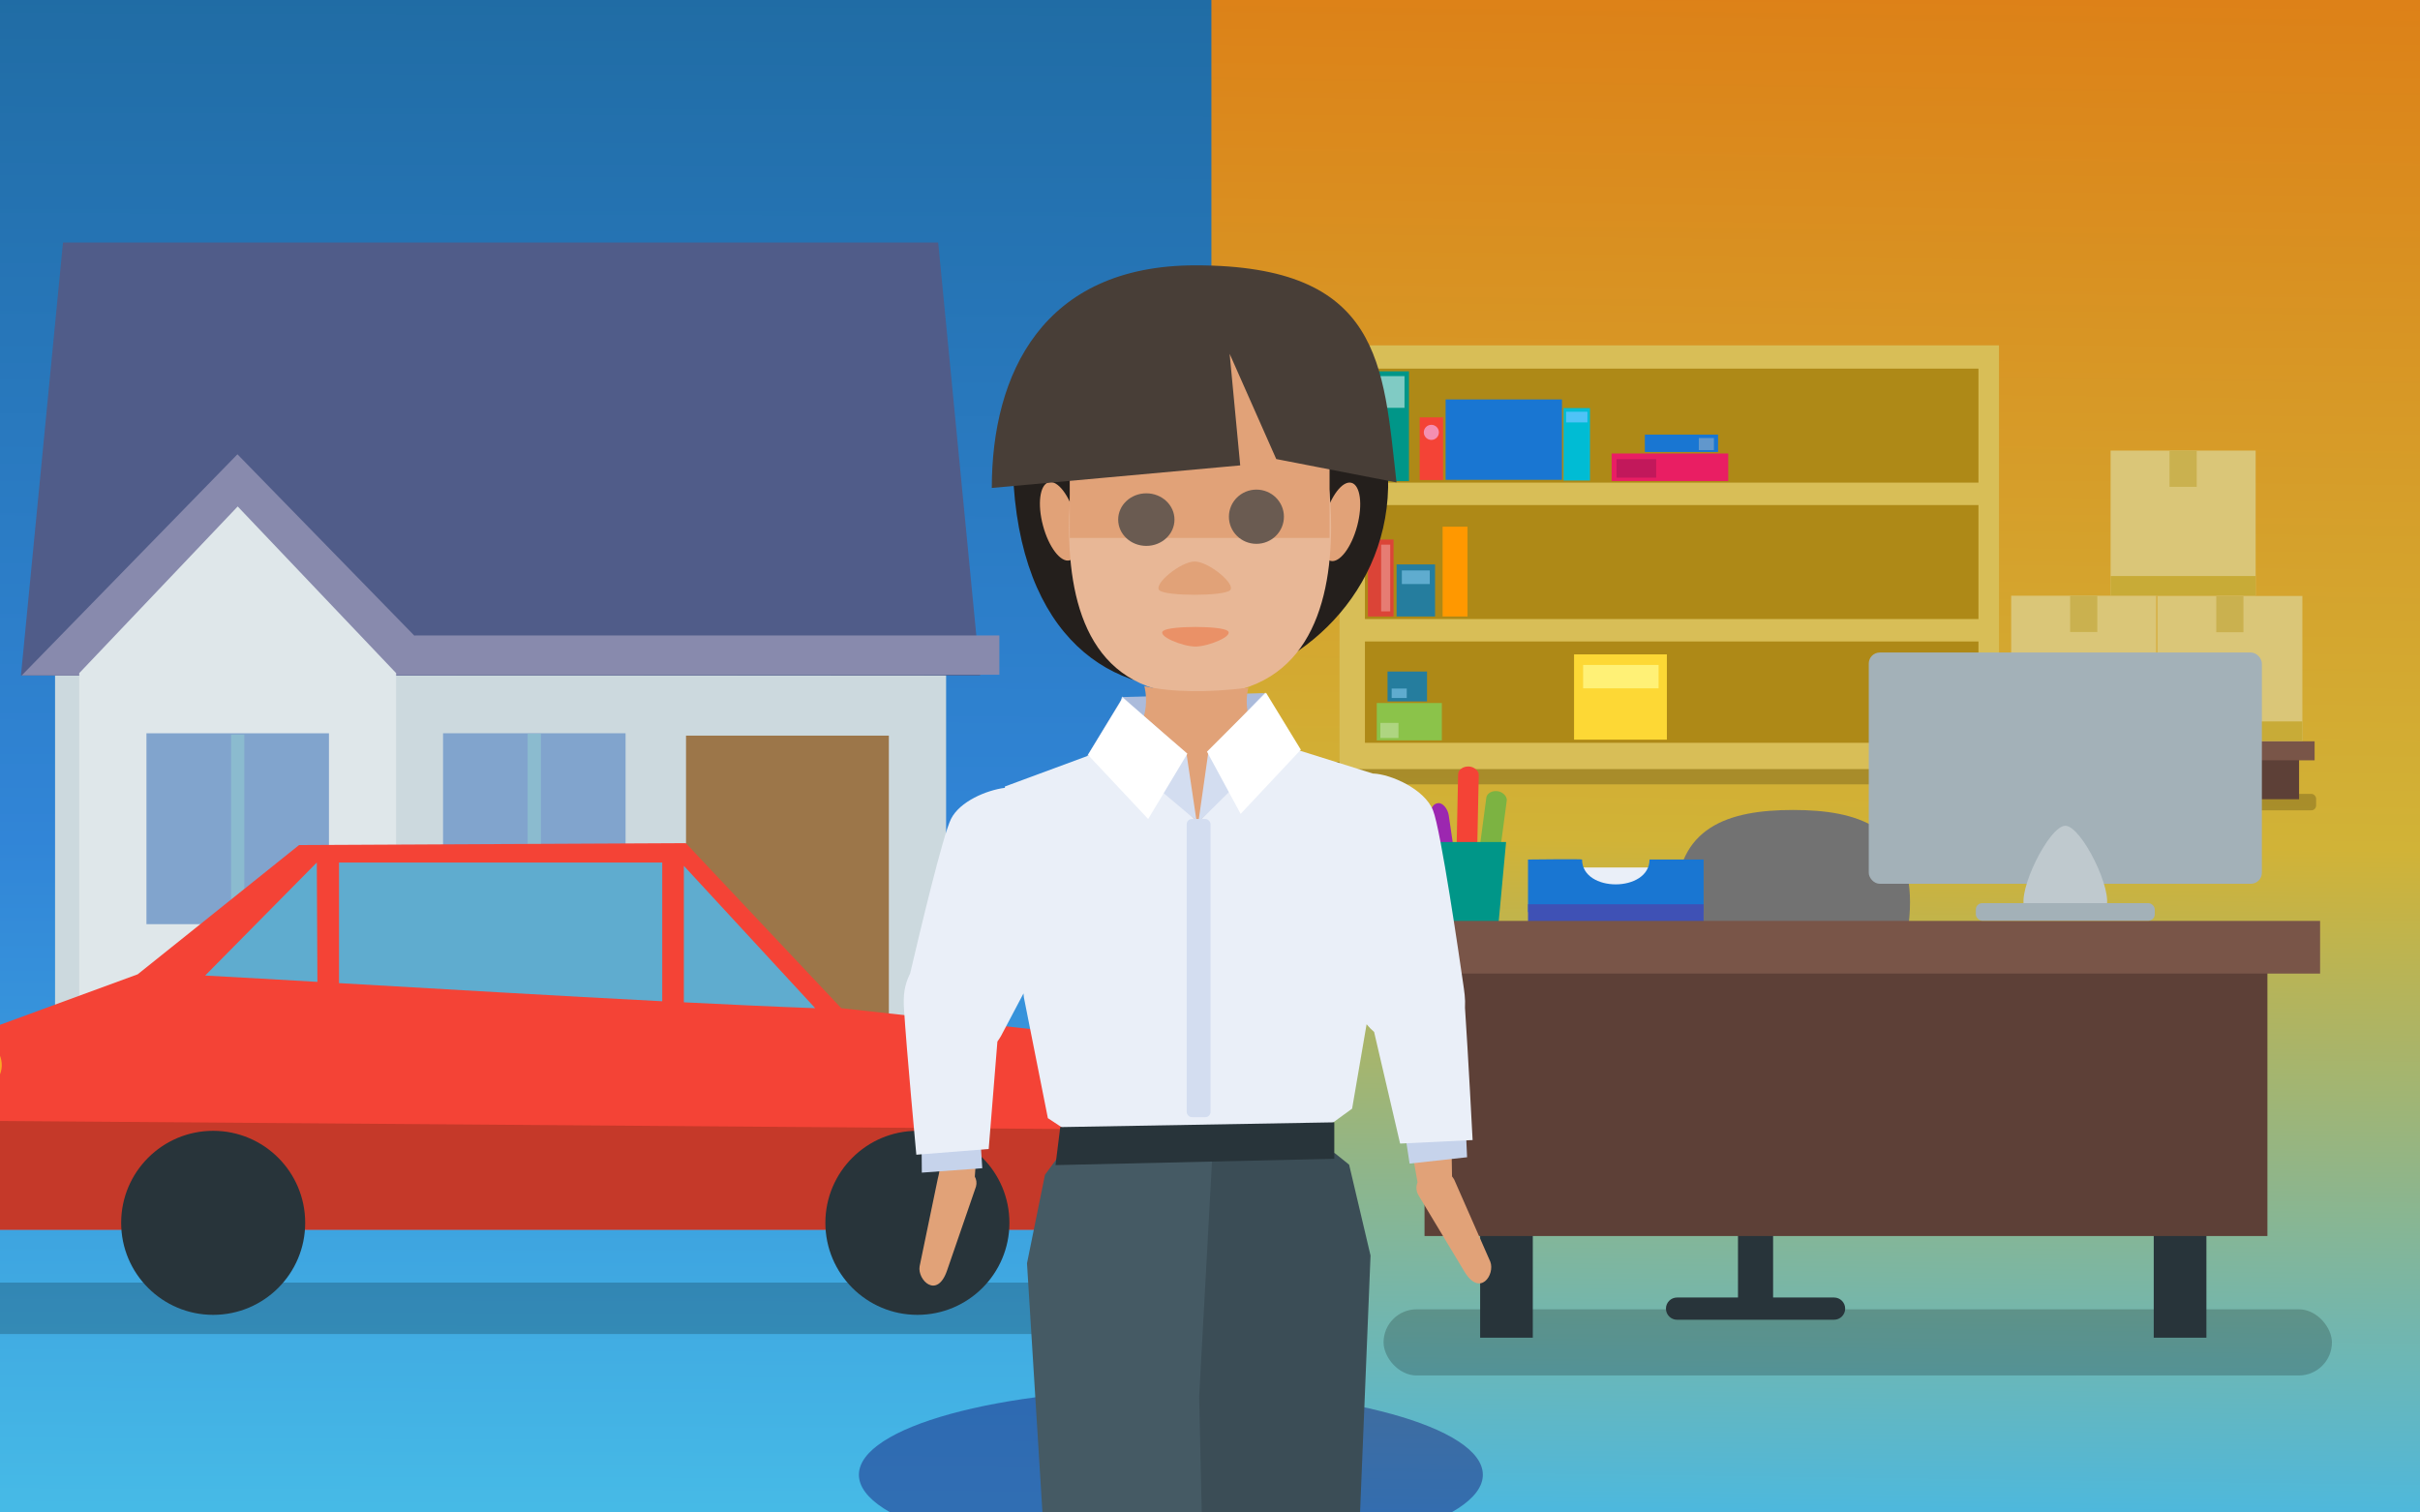 <?xml version="1.0" encoding="UTF-8" standalone="no"?>
<svg
   xmlns:dc="http://purl.org/dc/elements/1.1/"
   xmlns:cc="http://creativecommons.org/ns#"
   xmlns:rdf="http://www.w3.org/1999/02/22-rdf-syntax-ns#"
   xmlns:svg="http://www.w3.org/2000/svg"
   xmlns="http://www.w3.org/2000/svg"
   xmlns:xlink="http://www.w3.org/1999/xlink"
   id="svg217"
   viewBox="0 0 960 600"
   version="1.1"
   height="600"
   width="960">
  <title
     id="title2">Chaine Youtube de Paperasse.pro, l'application de gestion pour Micro-entrepreneur</title>
  <defs
     id="defs25">
    <filter
       height="3.977"
       y="-1.488"
       width="1.82"
       x="-0.41"
       id="filter44325"
       style="color-interpolation-filters:sRGB">
      <feGaussianBlur
         id="feGaussianBlur44327"
         stdDeviation="7.301" />
    </filter>
    <linearGradient
       id="linearGradient8242">
      <stop
         id="stop8236"
         offset="0"
         style="stop-color:#47bce7;stop-opacity:1" />
      <stop
         style="stop-color:#3185d7;stop-opacity:1"
         offset="0.449"
         id="stop8238" />
      <stop
         id="stop8240"
         offset="1"
         style="stop-color:#206ca4;stop-opacity:1" />
    </linearGradient>
    <linearGradient
       id="linearGradient8266">
      <stop
         id="stop8260"
         offset="0"
         style="stop-color:#46b8e6;stop-opacity:1" />
      <stop
         style="stop-color:#d1b337;stop-opacity:1"
         offset="0.449"
         id="stop8262" />
      <stop
         id="stop8264"
         offset="1"
         style="stop-color:#dd8017;stop-opacity:1" />
    </linearGradient>
    <linearGradient
       gradientUnits="userSpaceOnUse"
       y2="-3.983"
       x2="279.707"
       y1="608.729"
       x1="277.81"
       id="linearGradient45504"
       xlink:href="#linearGradient8242" />
    <linearGradient
       gradientUnits="userSpaceOnUse"
       y2="-10.339"
       x2="618.927"
       y1="612.542"
       x1="610.86"
       id="linearGradient45506"
       xlink:href="#linearGradient8266" />
  </defs>
  <g
     transform="matrix(2.451,0,0,2.451,-8223.892,-1808.232)"
     id="g19849" />
  <rect
     style="opacity:1;vector-effect:none;fill:url(#linearGradient45506);fill-opacity:1;stroke:none;stroke-width:1.533;stroke-linecap:butt;stroke-linejoin:miter;stroke-miterlimit:4;stroke-dasharray:none;stroke-dashoffset:0;stroke-opacity:1;marker:none;marker-start:none;marker-mid:none;marker-end:none"
     id="rect911"
     width="988.151"
     height="624.186"
     x="-12.021"
     y="-12.263" />
  <rect
     style="opacity:1;vector-effect:none;fill:url(#linearGradient45504);fill-opacity:1;stroke:none;stroke-width:1.533;stroke-linecap:butt;stroke-linejoin:miter;stroke-miterlimit:4;stroke-dasharray:none;stroke-dashoffset:0;stroke-opacity:1;marker:none;marker-start:none;marker-mid:none;marker-end:none"
     id="rect911-3"
     width="492.575"
     height="624.186"
     x="-12.021"
     y="-12.263" />
  <ellipse
     ry="5.886"
     rx="21.356"
     cy="283.771"
     cx="83.117"
     id="path44255"
     style="opacity:0.686;vector-effect:none;fill:#181b79;fill-opacity:1;fill-rule:nonzero;stroke:none;stroke-width:0.032;stroke-linecap:round;stroke-linejoin:miter;stroke-miterlimit:4;stroke-dasharray:none;stroke-dashoffset:0;stroke-opacity:1;marker:none;marker-start:none;marker-mid:none;marker-end:none;filter:url(#filter44325)"
     transform="matrix(5.795,0,0,5.795,-17.186,-1059.415)" />
  <g
     transform="matrix(2.947,0,0,2.947,-575.522,470.254)"
     id="association">
    <g
       transform="translate(151.429,-120.114)"
       id="g44253">
      <rect
         style="color:#000000;clip-rule:nonzero;display:inline;overflow:visible;visibility:visible;opacity:1;isolation:auto;mix-blend-mode:normal;color-interpolation:sRGB;color-interpolation-filters:linearRGB;solid-color:#000000;solid-opacity:1;fill:#ccd9de;fill-opacity:1;fill-rule:nonzero;stroke:none;stroke-width:1.119;stroke-linecap:butt;stroke-linejoin:round;stroke-miterlimit:4;stroke-dasharray:none;stroke-dashoffset:0;stroke-opacity:1;marker:none;marker-start:none;marker-mid:none;marker-end:none;color-rendering:auto;image-rendering:auto;shape-rendering:auto;text-rendering:auto;enable-background:accumulate"
         id="rect6440-4-9"
         width="119.943"
         height="50.958"
         x="51.274"
         y="48.843" />
      <path
         id="rect6512-9-8"
         d="M 52.341,-6.814 H 170.15 l 5.658,58.281 H 46.683 Z"
         style="color:#000000;clip-rule:nonzero;display:inline;overflow:visible;visibility:visible;opacity:1;isolation:auto;mix-blend-mode:normal;color-interpolation:sRGB;color-interpolation-filters:linearRGB;solid-color:#000000;solid-opacity:1;fill:#505c89;fill-opacity:1;fill-rule:nonzero;stroke:none;stroke-width:1.119;stroke-linecap:butt;stroke-linejoin:round;stroke-miterlimit:4;stroke-dasharray:none;stroke-dashoffset:0;stroke-opacity:1;marker:none;marker-start:none;marker-mid:none;marker-end:none;color-rendering:auto;image-rendering:auto;shape-rendering:auto;text-rendering:auto;enable-background:accumulate" />
      <path
         id="rect6442-3-1-0"
         transform="matrix(0.339,0,0,0.339,43.88,-39.472)"
         d="M 94.229,180.436 8.586,268.238 396.775,267.971 V 252.373 H 164.576 v 0.184 z"
         style="color:#000000;clip-rule:nonzero;display:inline;overflow:visible;visibility:visible;opacity:1;isolation:auto;mix-blend-mode:normal;color-interpolation:sRGB;color-interpolation-filters:linearRGB;solid-color:#000000;solid-opacity:1;fill:#888aad;fill-opacity:1;fill-rule:nonzero;stroke:none;stroke-width:3.297;stroke-linecap:butt;stroke-linejoin:round;stroke-miterlimit:4;stroke-dasharray:none;stroke-dashoffset:0;stroke-opacity:1;marker:none;marker-start:none;marker-mid:none;marker-end:none;color-rendering:auto;image-rendering:auto;shape-rendering:auto;text-rendering:auto;enable-background:accumulate" />
      <path
         style="color:#000000;clip-rule:nonzero;display:inline;overflow:visible;visibility:visible;opacity:1;isolation:auto;mix-blend-mode:normal;color-interpolation:sRGB;color-interpolation-filters:linearRGB;solid-color:#000000;solid-opacity:1;fill:#dfe7ea;fill-opacity:1;fill-rule:nonzero;stroke:none;stroke-width:1.119;stroke-linecap:butt;stroke-linejoin:round;stroke-miterlimit:4;stroke-dasharray:none;stroke-dashoffset:0;stroke-opacity:1;marker:none;marker-start:none;marker-mid:none;marker-end:none;color-rendering:auto;image-rendering:auto;shape-rendering:auto;text-rendering:auto;enable-background:accumulate"
         d="M 54.53,51.154 75.858,28.719 97.186,51.154 v 48.296 H 54.53 Z"
         id="rect6442-7-4" />
      <rect
         style="color:#000000;clip-rule:nonzero;display:inline;overflow:visible;visibility:visible;opacity:1;isolation:auto;mix-blend-mode:normal;color-interpolation:sRGB;color-interpolation-filters:linearRGB;solid-color:#000000;solid-opacity:1;fill:#9c7649;fill-opacity:1;fill-rule:nonzero;stroke:none;stroke-width:1.119;stroke-linecap:butt;stroke-linejoin:round;stroke-miterlimit:4;stroke-dasharray:none;stroke-dashoffset:0;stroke-opacity:1;marker:none;marker-start:none;marker-mid:none;marker-end:none;color-rendering:auto;image-rendering:auto;shape-rendering:auto;text-rendering:auto;enable-background:accumulate"
         id="rect6603-6-1"
         width="27.303"
         height="39.924"
         x="136.206"
         y="59.567" />
      <path
         style="opacity:1;vector-effect:none;fill:#81a4cd;fill-opacity:1;stroke:none;stroke-width:0.122;stroke-linecap:round;stroke-linejoin:miter;stroke-miterlimit:4;stroke-dasharray:none;stroke-dashoffset:0;stroke-opacity:1;marker:none;marker-start:none;marker-mid:none;marker-end:none"
         d="m 63.574,59.248 v 25.703 h 24.569 V 59.248 Z"
         id="path44180" />
      <path
         style="opacity:1;vector-effect:none;fill:#81a4cd;fill-opacity:1;stroke:none;stroke-width:0.122;stroke-linecap:round;stroke-linejoin:miter;stroke-miterlimit:4;stroke-dasharray:none;stroke-dashoffset:0;stroke-opacity:1;marker:none;marker-start:none;marker-mid:none;marker-end:none"
         d="m 103.501,59.248 v 25.703 h 24.569 v -25.703 z"
         id="path44180-5" />
      <rect
         style="opacity:1;vector-effect:none;fill:#8bbbcf;fill-opacity:1;fill-rule:nonzero;stroke:none;stroke-width:1;stroke-linecap:butt;stroke-linejoin:miter;stroke-miterlimit:4;stroke-dasharray:none;stroke-dashoffset:0;stroke-opacity:1;marker:none;marker-start:none;marker-mid:none;marker-end:none"
         id="rect44197"
         width="1.786"
         height="25.357"
         x="114.893"
         y="59.315" />
      <rect
         style="opacity:1;vector-effect:none;fill:#8bbbcf;fill-opacity:1;fill-rule:nonzero;stroke:none;stroke-width:1;stroke-linecap:butt;stroke-linejoin:miter;stroke-miterlimit:4;stroke-dasharray:none;stroke-dashoffset:0;stroke-opacity:1;marker:none;marker-start:none;marker-mid:none;marker-end:none"
         id="rect44197-9"
         width="1.786"
         height="25.357"
         x="74.965"
         y="59.421" />
    </g>
  </g>
  <g
     id="g17597"
     transform="matrix(2.512,0,0,2.512,-537.12,-830.464)">
    <g
       id="rayons">
      <rect
         y="450.906"
         x="423.262"
         height="3.553"
         width="107.105"
         id="rect5635-7-4"
         style="color:#000000;clip-rule:nonzero;display:inline;overflow:visible;visibility:visible;opacity:0.2;isolation:auto;mix-blend-mode:normal;color-interpolation:sRGB;color-interpolation-filters:linearRGB;solid-color:#000000;solid-opacity:1;fill:#000000;fill-opacity:1;fill-rule:nonzero;stroke:none;stroke-width:0.1;stroke-linecap:round;stroke-linejoin:miter;stroke-miterlimit:4;stroke-dasharray:none;stroke-dashoffset:0;stroke-opacity:1;marker:none;marker-start:none;marker-mid:none;marker-end:none;color-rendering:auto;image-rendering:auto;shape-rendering:auto;text-rendering:auto;enable-background:accumulate"
         ry="0.758" />
      <rect
         style="color:#000000;clip-rule:nonzero;display:inline;overflow:visible;visibility:visible;opacity:1;isolation:auto;mix-blend-mode:normal;color-interpolation:sRGB;color-interpolation-filters:linearRGB;solid-color:#000000;solid-opacity:1;fill:#d8be57;fill-opacity:1;fill-rule:nonzero;stroke:none;stroke-width:0.1;stroke-linecap:round;stroke-linejoin:miter;stroke-miterlimit:4;stroke-dasharray:none;stroke-dashoffset:0;stroke-opacity:1;marker:none;marker-start:none;marker-mid:none;marker-end:none;color-rendering:auto;image-rendering:auto;shape-rendering:auto;text-rendering:auto;enable-background:accumulate"
         id="rect4770-5"
         width="104.144"
         height="66.91"
         x="425.357"
         y="385.143" />
      <path
         id="rect4770-5-3"
         d="m 429.372,388.814 v 18 h 96.888 v -18 z m 0,21.545 v 18 h 96.888 v -18 z m 0,21.543 v 16 h 96.888 v -16 z"
         style="color:#000000;clip-rule:nonzero;display:inline;overflow:visible;visibility:visible;opacity:1;isolation:auto;mix-blend-mode:normal;color-interpolation:sRGB;color-interpolation-filters:linearRGB;solid-color:#000000;solid-opacity:1;fill:#ae8917;fill-opacity:1;fill-rule:nonzero;stroke:none;stroke-width:0.1;stroke-linecap:round;stroke-linejoin:miter;stroke-miterlimit:4;stroke-dasharray:none;stroke-dashoffset:0;stroke-opacity:1;marker:none;marker-start:none;marker-mid:none;marker-end:none;color-rendering:auto;image-rendering:auto;shape-rendering:auto;text-rendering:auto;enable-background:accumulate" />
      <rect
         y="433.939"
         x="462.396"
         height="13.467"
         width="14.658"
         id="rect9877"
         style="color:#000000;clip-rule:nonzero;display:inline;overflow:visible;visibility:visible;opacity:1;isolation:auto;mix-blend-mode:normal;color-interpolation:sRGB;color-interpolation-filters:linearRGB;solid-color:#000000;solid-opacity:1;fill:#fdd835;fill-opacity:1;fill-rule:nonzero;stroke:none;stroke-width:0.1;stroke-linecap:round;stroke-linejoin:miter;stroke-miterlimit:4;stroke-dasharray:none;stroke-dashoffset:0;stroke-opacity:1;marker:none;marker-start:none;marker-mid:none;marker-end:none;color-rendering:auto;image-rendering:auto;shape-rendering:auto;text-rendering:auto;enable-background:accumulate" />
      <rect
         y="389.238"
         x="429.751"
         height="17.344"
         width="6.573"
         id="rect9792"
         style="color:#000000;clip-rule:nonzero;display:inline;overflow:visible;visibility:visible;opacity:1;isolation:auto;mix-blend-mode:normal;color-interpolation:sRGB;color-interpolation-filters:linearRGB;solid-color:#000000;solid-opacity:1;fill:#009688;fill-opacity:1;fill-rule:nonzero;stroke:none;stroke-width:0.645;stroke-linecap:butt;stroke-linejoin:round;stroke-miterlimit:4;stroke-dasharray:none;stroke-dashoffset:0;stroke-opacity:1;marker:none;marker-start:none;marker-mid:none;marker-end:none;color-rendering:auto;image-rendering:auto;shape-rendering:auto;text-rendering:auto;enable-background:accumulate" />
      <rect
         y="396.514"
         x="438.013"
         height="9.891"
         width="3.694"
         id="rect9794"
         style="color:#000000;clip-rule:nonzero;display:inline;overflow:visible;visibility:visible;opacity:1;isolation:auto;mix-blend-mode:normal;color-interpolation:sRGB;color-interpolation-filters:linearRGB;solid-color:#000000;solid-opacity:1;fill:#f44336;fill-opacity:1;fill-rule:nonzero;stroke:none;stroke-width:0.645;stroke-linecap:butt;stroke-linejoin:round;stroke-miterlimit:4;stroke-dasharray:none;stroke-dashoffset:0;stroke-opacity:1;marker:none;marker-start:none;marker-mid:none;marker-end:none;color-rendering:auto;image-rendering:auto;shape-rendering:auto;text-rendering:auto;enable-background:accumulate" />
      <rect
         y="393.679"
         x="442.115"
         height="12.697"
         width="18.371"
         id="rect9792-7"
         style="color:#000000;clip-rule:nonzero;display:inline;overflow:visible;visibility:visible;opacity:1;isolation:auto;mix-blend-mode:normal;color-interpolation:sRGB;color-interpolation-filters:linearRGB;solid-color:#000000;solid-opacity:1;fill:#1976d2;fill-opacity:1;fill-rule:nonzero;stroke:none;stroke-width:0.645;stroke-linecap:butt;stroke-linejoin:round;stroke-miterlimit:4;stroke-dasharray:none;stroke-dashoffset:0;stroke-opacity:1;marker:none;marker-start:none;marker-mid:none;marker-end:none;color-rendering:auto;image-rendering:auto;shape-rendering:auto;text-rendering:auto;enable-background:accumulate" />
      <rect
         y="395.043"
         x="460.74"
         height="11.441"
         width="4.171"
         id="rect9811"
         style="color:#000000;clip-rule:nonzero;display:inline;overflow:visible;visibility:visible;opacity:1;isolation:auto;mix-blend-mode:normal;color-interpolation:sRGB;color-interpolation-filters:linearRGB;solid-color:#000000;solid-opacity:1;fill:#00bcd4;fill-opacity:1;fill-rule:nonzero;stroke:none;stroke-width:0.645;stroke-linecap:butt;stroke-linejoin:round;stroke-miterlimit:4;stroke-dasharray:none;stroke-dashoffset:0;stroke-opacity:1;marker:none;marker-start:none;marker-mid:none;marker-end:none;color-rendering:auto;image-rendering:auto;shape-rendering:auto;text-rendering:auto;enable-background:accumulate" />
      <circle
         r="1.192"
         cy="398.877"
         cx="439.86"
         id="path9815"
         style="color:#000000;clip-rule:nonzero;display:inline;overflow:visible;visibility:visible;opacity:1;isolation:auto;mix-blend-mode:normal;color-interpolation:sRGB;color-interpolation-filters:linearRGB;solid-color:#000000;solid-opacity:1;fill:#f48fb1;fill-opacity:1;fill-rule:nonzero;stroke:none;stroke-width:0.645;stroke-linecap:butt;stroke-linejoin:round;stroke-miterlimit:4;stroke-dasharray:none;stroke-dashoffset:0;stroke-opacity:1;marker:none;marker-start:none;marker-mid:none;marker-end:none;color-rendering:auto;image-rendering:auto;shape-rendering:auto;text-rendering:auto;enable-background:accumulate" />
      <rect
         y="389.998"
         x="430.495"
         height="5.005"
         width="5.124"
         id="rect9817"
         style="color:#000000;clip-rule:nonzero;display:inline;overflow:visible;visibility:visible;opacity:1;isolation:auto;mix-blend-mode:normal;color-interpolation:sRGB;color-interpolation-filters:linearRGB;solid-color:#000000;solid-opacity:1;fill:#80cbc4;fill-opacity:1;fill-rule:nonzero;stroke:none;stroke-width:0.1;stroke-linecap:round;stroke-linejoin:miter;stroke-miterlimit:4;stroke-dasharray:none;stroke-dashoffset:0;stroke-opacity:1;marker:none;marker-start:none;marker-mid:none;marker-end:none;color-rendering:auto;image-rendering:auto;shape-rendering:auto;text-rendering:auto;enable-background:accumulate" />
      <rect
         y="402.214"
         x="468.332"
         height="4.35"
         width="18.412"
         id="rect9819"
         style="color:#000000;clip-rule:nonzero;display:inline;overflow:visible;visibility:visible;opacity:1;isolation:auto;mix-blend-mode:normal;color-interpolation:sRGB;color-interpolation-filters:linearRGB;solid-color:#000000;solid-opacity:1;fill:#e91e63;fill-opacity:1;fill-rule:nonzero;stroke:none;stroke-width:0.1;stroke-linecap:round;stroke-linejoin:miter;stroke-miterlimit:4;stroke-dasharray:none;stroke-dashoffset:0;stroke-opacity:1;marker:none;marker-start:none;marker-mid:none;marker-end:none;color-rendering:auto;image-rendering:auto;shape-rendering:auto;text-rendering:auto;enable-background:accumulate" />
      <rect
         y="399.234"
         x="473.576"
         height="2.741"
         width="11.56"
         id="rect9821"
         style="color:#000000;clip-rule:nonzero;display:inline;overflow:visible;visibility:visible;opacity:1;isolation:auto;mix-blend-mode:normal;color-interpolation:sRGB;color-interpolation-filters:linearRGB;solid-color:#000000;solid-opacity:1;fill:#1976d2;fill-opacity:1;fill-rule:nonzero;stroke:none;stroke-width:0.645;stroke-linecap:butt;stroke-linejoin:round;stroke-miterlimit:4;stroke-dasharray:none;stroke-dashoffset:0;stroke-opacity:1;marker:none;marker-start:none;marker-mid:none;marker-end:none;color-rendering:auto;image-rendering:auto;shape-rendering:auto;text-rendering:auto;enable-background:accumulate" />
      <rect
         y="415.799"
         x="429.839"
         height="12.156"
         width="4.052"
         id="rect9823"
         style="color:#000000;clip-rule:nonzero;display:inline;overflow:visible;visibility:visible;opacity:1;isolation:auto;mix-blend-mode:normal;color-interpolation:sRGB;color-interpolation-filters:linearRGB;solid-color:#000000;solid-opacity:1;fill:#db4437;fill-opacity:1;fill-rule:nonzero;stroke:none;stroke-width:0.645;stroke-linecap:butt;stroke-linejoin:round;stroke-miterlimit:4;stroke-dasharray:none;stroke-dashoffset:0;stroke-opacity:1;marker:none;marker-start:none;marker-mid:none;marker-end:none;color-rendering:auto;image-rendering:auto;shape-rendering:auto;text-rendering:auto;enable-background:accumulate" />
      <rect
         y="419.732"
         x="434.368"
         height="8.223"
         width="6.078"
         id="rect9825"
         style="color:#000000;clip-rule:nonzero;display:inline;overflow:visible;visibility:visible;opacity:1;isolation:auto;mix-blend-mode:normal;color-interpolation:sRGB;color-interpolation-filters:linearRGB;solid-color:#000000;solid-opacity:1;fill:#257d9e;fill-opacity:1;fill-rule:nonzero;stroke:none;stroke-width:0.645;stroke-linecap:butt;stroke-linejoin:round;stroke-miterlimit:4;stroke-dasharray:none;stroke-dashoffset:0;stroke-opacity:1;marker:none;marker-start:none;marker-mid:none;marker-end:none;color-rendering:auto;image-rendering:auto;shape-rendering:auto;text-rendering:auto;enable-background:accumulate" />
      <rect
         y="413.774"
         x="441.637"
         height="14.182"
         width="3.933"
         id="rect9827"
         style="color:#000000;clip-rule:nonzero;display:inline;overflow:visible;visibility:visible;opacity:1;isolation:auto;mix-blend-mode:normal;color-interpolation:sRGB;color-interpolation-filters:linearRGB;solid-color:#000000;solid-opacity:1;fill:#ff9800;fill-opacity:1;fill-rule:nonzero;stroke:none;stroke-width:0.645;stroke-linecap:butt;stroke-linejoin:round;stroke-miterlimit:4;stroke-dasharray:none;stroke-dashoffset:0;stroke-opacity:1;marker:none;marker-start:none;marker-mid:none;marker-end:none;color-rendering:auto;image-rendering:auto;shape-rendering:auto;text-rendering:auto;enable-background:accumulate" />
      <rect
         y="420.686"
         x="435.202"
         height="2.145"
         width="4.409"
         id="rect9829"
         style="color:#000000;clip-rule:nonzero;display:inline;overflow:visible;visibility:visible;opacity:1;isolation:auto;mix-blend-mode:normal;color-interpolation:sRGB;color-interpolation-filters:linearRGB;solid-color:#000000;solid-opacity:1;fill:#5faccf;fill-opacity:1;fill-rule:nonzero;stroke:none;stroke-width:0.1;stroke-linecap:round;stroke-linejoin:miter;stroke-miterlimit:4;stroke-dasharray:none;stroke-dashoffset:0;stroke-opacity:1;marker:none;marker-start:none;marker-mid:none;marker-end:none;color-rendering:auto;image-rendering:auto;shape-rendering:auto;text-rendering:auto;enable-background:accumulate" />
      <rect
         y="416.611"
         x="431.93"
         height="10.534"
         width="1.433"
         id="rect9831"
         style="color:#000000;clip-rule:nonzero;display:inline;overflow:visible;visibility:visible;opacity:1;isolation:auto;mix-blend-mode:normal;color-interpolation:sRGB;color-interpolation-filters:linearRGB;solid-color:#000000;solid-opacity:1;fill:#e67c73;fill-opacity:1;fill-rule:nonzero;stroke:none;stroke-width:0.645;stroke-linecap:butt;stroke-linejoin:round;stroke-miterlimit:4;stroke-dasharray:none;stroke-dashoffset:0;stroke-opacity:1;marker:none;marker-start:none;marker-mid:none;marker-end:none;color-rendering:auto;image-rendering:auto;shape-rendering:auto;text-rendering:auto;enable-background:accumulate" />
      <rect
         y="403.107"
         x="469.107"
         height="2.92"
         width="6.257"
         id="rect9833"
         style="color:#000000;clip-rule:nonzero;display:inline;overflow:visible;visibility:visible;opacity:1;isolation:auto;mix-blend-mode:normal;color-interpolation:sRGB;color-interpolation-filters:linearRGB;solid-color:#000000;solid-opacity:1;fill:#c2185b;fill-opacity:1;fill-rule:nonzero;stroke:none;stroke-width:0.645;stroke-linecap:butt;stroke-linejoin:round;stroke-miterlimit:4;stroke-dasharray:none;stroke-dashoffset:0;stroke-opacity:1;marker:none;marker-start:none;marker-mid:none;marker-end:none;color-rendering:auto;image-rendering:auto;shape-rendering:auto;text-rendering:auto;enable-background:accumulate" />
      <rect
         y="399.771"
         x="482.097"
         height="1.907"
         width="2.383"
         id="rect9835"
         style="color:#000000;clip-rule:nonzero;display:inline;overflow:visible;visibility:visible;opacity:1;isolation:auto;mix-blend-mode:normal;color-interpolation:sRGB;color-interpolation-filters:linearRGB;solid-color:#000000;solid-opacity:1;fill:#6197cc;fill-opacity:1;fill-rule:nonzero;stroke:none;stroke-width:0.645;stroke-linecap:butt;stroke-linejoin:round;stroke-miterlimit:4;stroke-dasharray:none;stroke-dashoffset:0;stroke-opacity:1;marker:none;marker-start:none;marker-mid:none;marker-end:none;color-rendering:auto;image-rendering:auto;shape-rendering:auto;text-rendering:auto;enable-background:accumulate" />
      <rect
         y="395.62"
         x="461.14"
         height="1.685"
         width="3.371"
         id="rect9853"
         style="color:#000000;clip-rule:nonzero;display:inline;overflow:visible;visibility:visible;opacity:1;isolation:auto;mix-blend-mode:normal;color-interpolation:sRGB;color-interpolation-filters:linearRGB;solid-color:#000000;solid-opacity:1;fill:#4fc3f7;fill-opacity:1;fill-rule:nonzero;stroke:none;stroke-width:0.645;stroke-linecap:butt;stroke-linejoin:round;stroke-miterlimit:4;stroke-dasharray:none;stroke-dashoffset:0;stroke-opacity:1;marker:none;marker-start:none;marker-mid:none;marker-end:none;color-rendering:auto;image-rendering:auto;shape-rendering:auto;text-rendering:auto;enable-background:accumulate" />
      <rect
         y="441.62"
         x="431.239"
         height="5.899"
         width="10.281"
         id="rect9855"
         style="color:#000000;clip-rule:nonzero;display:inline;overflow:visible;visibility:visible;opacity:1;isolation:auto;mix-blend-mode:normal;color-interpolation:sRGB;color-interpolation-filters:linearRGB;solid-color:#000000;solid-opacity:1;fill:#8bc34a;fill-opacity:1;fill-rule:nonzero;stroke:none;stroke-width:0.645;stroke-linecap:butt;stroke-linejoin:round;stroke-miterlimit:4;stroke-dasharray:none;stroke-dashoffset:0;stroke-opacity:1;marker:none;marker-start:none;marker-mid:none;marker-end:none;color-rendering:auto;image-rendering:auto;shape-rendering:auto;text-rendering:auto;enable-background:accumulate" />
      <rect
         y="436.648"
         x="432.941"
         height="4.719"
         width="6.236"
         id="rect9857"
         style="color:#000000;clip-rule:nonzero;display:inline;overflow:visible;visibility:visible;opacity:1;isolation:auto;mix-blend-mode:normal;color-interpolation:sRGB;color-interpolation-filters:linearRGB;solid-color:#000000;solid-opacity:1;fill:#257d9e;fill-opacity:1;fill-rule:nonzero;stroke:none;stroke-width:0.645;stroke-linecap:butt;stroke-linejoin:round;stroke-miterlimit:4;stroke-dasharray:none;stroke-dashoffset:0;stroke-opacity:1;marker:none;marker-start:none;marker-mid:none;marker-end:none;color-rendering:auto;image-rendering:auto;shape-rendering:auto;text-rendering:auto;enable-background:accumulate" />
      <rect
         y="439.336"
         x="433.593"
         height="1.49"
         width="2.383"
         id="rect9868"
         style="color:#000000;clip-rule:nonzero;display:inline;overflow:visible;visibility:visible;opacity:1;isolation:auto;mix-blend-mode:normal;color-interpolation:sRGB;color-interpolation-filters:linearRGB;solid-color:#000000;solid-opacity:1;fill:#5faccf;fill-opacity:1;fill-rule:nonzero;stroke:none;stroke-width:0.1;stroke-linecap:round;stroke-linejoin:miter;stroke-miterlimit:4;stroke-dasharray:none;stroke-dashoffset:0;stroke-opacity:1;marker:none;marker-start:none;marker-mid:none;marker-end:none;color-rendering:auto;image-rendering:auto;shape-rendering:auto;text-rendering:auto;enable-background:accumulate" />
      <rect
         y="444.759"
         x="431.806"
         height="2.383"
         width="2.86"
         id="rect9875"
         style="color:#000000;clip-rule:nonzero;display:inline;overflow:visible;visibility:visible;opacity:1;isolation:auto;mix-blend-mode:normal;color-interpolation:sRGB;color-interpolation-filters:linearRGB;solid-color:#000000;solid-opacity:1;fill:#aed581;fill-opacity:1;fill-rule:nonzero;stroke:none;stroke-width:0.645;stroke-linecap:butt;stroke-linejoin:round;stroke-miterlimit:4;stroke-dasharray:none;stroke-dashoffset:0;stroke-opacity:1;marker:none;marker-start:none;marker-mid:none;marker-end:none;color-rendering:auto;image-rendering:auto;shape-rendering:auto;text-rendering:auto;enable-background:accumulate" />
      <rect
         y="435.607"
         x="463.827"
         height="3.694"
         width="11.917"
         id="rect9879"
         style="color:#000000;clip-rule:nonzero;display:inline;overflow:visible;visibility:visible;opacity:1;isolation:auto;mix-blend-mode:normal;color-interpolation:sRGB;color-interpolation-filters:linearRGB;solid-color:#000000;solid-opacity:1;fill:#fff176;fill-opacity:1;fill-rule:nonzero;stroke:none;stroke-width:0.645;stroke-linecap:butt;stroke-linejoin:round;stroke-miterlimit:4;stroke-dasharray:none;stroke-dashoffset:0;stroke-opacity:1;marker:none;marker-start:none;marker-mid:none;marker-end:none;color-rendering:auto;image-rendering:auto;shape-rendering:auto;text-rendering:auto;enable-background:accumulate" />
    </g>
    <g
       id="palette">
      <rect
         y="424.715"
         x="554.504"
         height="22.908"
         width="22.908"
         id="rect8788-6-0-0"
         style="color:#000000;clip-rule:nonzero;display:inline;overflow:visible;visibility:visible;opacity:1;isolation:auto;mix-blend-mode:normal;color-interpolation:sRGB;color-interpolation-filters:linearRGB;solid-color:#000000;solid-opacity:1;fill:#dac678;fill-opacity:1;fill-rule:nonzero;stroke:none;stroke-width:0.645;stroke-linecap:butt;stroke-linejoin:round;stroke-miterlimit:4;stroke-dasharray:none;stroke-dashoffset:0;stroke-opacity:1;marker:none;marker-start:none;marker-mid:none;marker-end:none;color-rendering:auto;image-rendering:auto;shape-rendering:auto;text-rendering:auto;enable-background:accumulate" />
      <rect
         y="424.715"
         x="563.811"
         height="5.727"
         width="4.295"
         id="rect9330-3-4-9"
         style="color:#000000;clip-rule:nonzero;display:inline;overflow:visible;visibility:visible;opacity:1;isolation:auto;mix-blend-mode:normal;color-interpolation:sRGB;color-interpolation-filters:linearRGB;solid-color:#000000;solid-opacity:1;fill:#cab14f;fill-opacity:1;fill-rule:nonzero;stroke:none;stroke-width:0.645;stroke-linecap:butt;stroke-linejoin:round;stroke-miterlimit:4;stroke-dasharray:none;stroke-dashoffset:0;stroke-opacity:1;marker:none;marker-start:none;marker-mid:none;marker-end:none;color-rendering:auto;image-rendering:auto;shape-rendering:auto;text-rendering:auto;enable-background:accumulate" />
      <rect
         y="444.527"
         x="554.504"
         height="3.08"
         width="22.908"
         id="rect9421-4"
         style="color:#000000;clip-rule:nonzero;display:inline;overflow:visible;visibility:visible;opacity:1;isolation:auto;mix-blend-mode:normal;color-interpolation:sRGB;color-interpolation-filters:linearRGB;solid-color:#000000;solid-opacity:1;fill:#c8ab37;fill-opacity:1;fill-rule:nonzero;stroke:none;stroke-width:0.645;stroke-linecap:butt;stroke-linejoin:round;stroke-miterlimit:4;stroke-dasharray:none;stroke-dashoffset:0;stroke-opacity:1;marker:none;marker-start:none;marker-mid:none;marker-end:none;color-rendering:auto;image-rendering:auto;shape-rendering:auto;text-rendering:auto;enable-background:accumulate" />
      <rect
         ry="0.758"
         style="color:#000000;clip-rule:nonzero;display:inline;overflow:visible;visibility:visible;opacity:0.2;isolation:auto;mix-blend-mode:normal;color-interpolation:sRGB;color-interpolation-filters:linearRGB;solid-color:#000000;solid-opacity:1;fill:#000000;fill-opacity:1;fill-rule:nonzero;stroke:none;stroke-width:0.1;stroke-linecap:round;stroke-linejoin:miter;stroke-miterlimit:4;stroke-dasharray:none;stroke-dashoffset:0;stroke-opacity:1;marker:none;marker-start:none;marker-mid:none;marker-end:none;color-rendering:auto;image-rendering:auto;shape-rendering:auto;text-rendering:auto;enable-background:accumulate"
         id="rect5635-7"
         width="50"
         height="2.6"
         x="529.582"
         y="455.966" />
      <rect
         y="449.812"
         x="531.799"
         height="7"
         width="7"
         id="rect8715"
         style="color:#000000;clip-rule:nonzero;display:inline;overflow:visible;visibility:visible;opacity:1;isolation:auto;mix-blend-mode:normal;color-interpolation:sRGB;color-interpolation-filters:linearRGB;solid-color:#000000;solid-opacity:1;fill:#5d4037;fill-opacity:1;fill-rule:nonzero;stroke:none;stroke-width:0.1;stroke-linecap:round;stroke-linejoin:miter;stroke-miterlimit:4;stroke-dasharray:none;stroke-dashoffset:0;stroke-opacity:1;marker:none;marker-start:none;marker-mid:none;marker-end:none;color-rendering:auto;image-rendering:auto;shape-rendering:auto;text-rendering:auto;enable-background:accumulate" />
      <rect
         y="449.812"
         x="550.845"
         height="7"
         width="7"
         id="rect8715-2"
         style="color:#000000;clip-rule:nonzero;display:inline;overflow:visible;visibility:visible;opacity:1;isolation:auto;mix-blend-mode:normal;color-interpolation:sRGB;color-interpolation-filters:linearRGB;solid-color:#000000;solid-opacity:1;fill:#5d4037;fill-opacity:1;fill-rule:nonzero;stroke:none;stroke-width:0.1;stroke-linecap:round;stroke-linejoin:miter;stroke-miterlimit:4;stroke-dasharray:none;stroke-dashoffset:0;stroke-opacity:1;marker:none;marker-start:none;marker-mid:none;marker-end:none;color-rendering:auto;image-rendering:auto;shape-rendering:auto;text-rendering:auto;enable-background:accumulate" />
      <rect
         y="449.812"
         x="569.891"
         height="7"
         width="7"
         id="rect8715-8"
         style="color:#000000;clip-rule:nonzero;display:inline;overflow:visible;visibility:visible;opacity:1;isolation:auto;mix-blend-mode:normal;color-interpolation:sRGB;color-interpolation-filters:linearRGB;solid-color:#000000;solid-opacity:1;fill:#5d4037;fill-opacity:1;fill-rule:nonzero;stroke:none;stroke-width:0.1;stroke-linecap:round;stroke-linejoin:miter;stroke-miterlimit:4;stroke-dasharray:none;stroke-dashoffset:0;stroke-opacity:1;marker:none;marker-start:none;marker-mid:none;marker-end:none;color-rendering:auto;image-rendering:auto;shape-rendering:auto;text-rendering:auto;enable-background:accumulate" />
      <rect
         y="447.667"
         x="529.345"
         height="3"
         width="50"
         id="rect8713"
         style="color:#000000;clip-rule:nonzero;display:inline;overflow:visible;visibility:visible;opacity:1;isolation:auto;mix-blend-mode:normal;color-interpolation:sRGB;color-interpolation-filters:linearRGB;solid-color:#000000;solid-opacity:1;fill:#795548;fill-opacity:1;fill-rule:nonzero;stroke:none;stroke-width:0.1;stroke-linecap:round;stroke-linejoin:miter;stroke-miterlimit:4;stroke-dasharray:none;stroke-dashoffset:0;stroke-opacity:1;marker:none;marker-start:none;marker-mid:none;marker-end:none;color-rendering:auto;image-rendering:auto;shape-rendering:auto;text-rendering:auto;enable-background:accumulate" />
      <rect
         y="424.676"
         x="531.427"
         height="22.908"
         width="22.908"
         id="rect8788-6-0-0-2"
         style="color:#000000;clip-rule:nonzero;display:inline;overflow:visible;visibility:visible;opacity:1;isolation:auto;mix-blend-mode:normal;color-interpolation:sRGB;color-interpolation-filters:linearRGB;solid-color:#000000;solid-opacity:1;fill:#dac678;fill-opacity:1;fill-rule:nonzero;stroke:none;stroke-width:0.645;stroke-linecap:butt;stroke-linejoin:round;stroke-miterlimit:4;stroke-dasharray:none;stroke-dashoffset:0;stroke-opacity:1;marker:none;marker-start:none;marker-mid:none;marker-end:none;color-rendering:auto;image-rendering:auto;shape-rendering:auto;text-rendering:auto;enable-background:accumulate" />
      <rect
         y="424.676"
         x="540.733"
         height="5.727"
         width="4.295"
         id="rect9330-3-4-9-9"
         style="color:#000000;clip-rule:nonzero;display:inline;overflow:visible;visibility:visible;opacity:1;isolation:auto;mix-blend-mode:normal;color-interpolation:sRGB;color-interpolation-filters:linearRGB;solid-color:#000000;solid-opacity:1;fill:#cab14f;fill-opacity:1;fill-rule:nonzero;stroke:none;stroke-width:0.645;stroke-linecap:butt;stroke-linejoin:round;stroke-miterlimit:4;stroke-dasharray:none;stroke-dashoffset:0;stroke-opacity:1;marker:none;marker-start:none;marker-mid:none;marker-end:none;color-rendering:auto;image-rendering:auto;shape-rendering:auto;text-rendering:auto;enable-background:accumulate" />
      <rect
         y="444.487"
         x="531.427"
         height="3.08"
         width="22.908"
         id="rect9421-4-4"
         style="color:#000000;clip-rule:nonzero;display:inline;overflow:visible;visibility:visible;opacity:1;isolation:auto;mix-blend-mode:normal;color-interpolation:sRGB;color-interpolation-filters:linearRGB;solid-color:#000000;solid-opacity:1;fill:#c8ab37;fill-opacity:1;fill-rule:nonzero;stroke:none;stroke-width:0.645;stroke-linecap:butt;stroke-linejoin:round;stroke-miterlimit:4;stroke-dasharray:none;stroke-dashoffset:0;stroke-opacity:1;marker:none;marker-start:none;marker-mid:none;marker-end:none;color-rendering:auto;image-rendering:auto;shape-rendering:auto;text-rendering:auto;enable-background:accumulate" />
      <rect
         y="401.754"
         x="547.126"
         height="22.908"
         width="22.908"
         id="rect8788-6-0-0-2-5"
         style="color:#000000;clip-rule:nonzero;display:inline;overflow:visible;visibility:visible;opacity:1;isolation:auto;mix-blend-mode:normal;color-interpolation:sRGB;color-interpolation-filters:linearRGB;solid-color:#000000;solid-opacity:1;fill:#dac678;fill-opacity:1;fill-rule:nonzero;stroke:none;stroke-width:0.645;stroke-linecap:butt;stroke-linejoin:round;stroke-miterlimit:4;stroke-dasharray:none;stroke-dashoffset:0;stroke-opacity:1;marker:none;marker-start:none;marker-mid:none;marker-end:none;color-rendering:auto;image-rendering:auto;shape-rendering:auto;text-rendering:auto;enable-background:accumulate" />
      <rect
         y="401.754"
         x="556.432"
         height="5.727"
         width="4.295"
         id="rect9330-3-4-9-9-1"
         style="color:#000000;clip-rule:nonzero;display:inline;overflow:visible;visibility:visible;opacity:1;isolation:auto;mix-blend-mode:normal;color-interpolation:sRGB;color-interpolation-filters:linearRGB;solid-color:#000000;solid-opacity:1;fill:#cab14f;fill-opacity:1;fill-rule:nonzero;stroke:none;stroke-width:0.645;stroke-linecap:butt;stroke-linejoin:round;stroke-miterlimit:4;stroke-dasharray:none;stroke-dashoffset:0;stroke-opacity:1;marker:none;marker-start:none;marker-mid:none;marker-end:none;color-rendering:auto;image-rendering:auto;shape-rendering:auto;text-rendering:auto;enable-background:accumulate" />
      <rect
         y="421.566"
         x="547.126"
         height="3.08"
         width="22.908"
         id="rect9421-4-4-7"
         style="color:#000000;clip-rule:nonzero;display:inline;overflow:visible;visibility:visible;opacity:1;isolation:auto;mix-blend-mode:normal;color-interpolation:sRGB;color-interpolation-filters:linearRGB;solid-color:#000000;solid-opacity:1;fill:#c8ab37;fill-opacity:1;fill-rule:nonzero;stroke:none;stroke-width:0.645;stroke-linecap:butt;stroke-linejoin:round;stroke-miterlimit:4;stroke-dasharray:none;stroke-dashoffset:0;stroke-opacity:1;marker:none;marker-start:none;marker-mid:none;marker-end:none;color-rendering:auto;image-rendering:auto;shape-rendering:auto;text-rendering:auto;enable-background:accumulate" />
    </g>
  </g>
  <g
     transform="matrix(6.966,0,0,6.966,-1836.718,-3782.187)"
     id="g8800">
    <rect
       style="color:#000000;clip-rule:nonzero;display:inline;overflow:visible;visibility:visible;opacity:0.2;isolation:auto;mix-blend-mode:normal;color-interpolation:sRGB;color-interpolation-filters:linearRGB;solid-color:#000000;solid-opacity:1;fill:#000000;fill-opacity:1;fill-rule:nonzero;stroke:none;stroke-width:0.1;stroke-linecap:round;stroke-linejoin:miter;stroke-miterlimit:4;stroke-dasharray:none;stroke-dashoffset:0;stroke-opacity:1;marker:none;marker-start:none;marker-mid:none;marker-end:none;color-rendering:auto;image-rendering:auto;shape-rendering:auto;text-rendering:auto;enable-background:accumulate"
       id="rect8654"
       width="54.006"
       height="3.768"
       x="342.459"
       y="617.512"
       ry="1.884" />
    <path
       style="color:#000000;clip-rule:nonzero;display:inline;overflow:visible;visibility:visible;opacity:1;isolation:auto;mix-blend-mode:normal;color-interpolation:sRGB;color-interpolation-filters:linearRGB;solid-color:#000000;solid-opacity:1;fill:#727272;fill-opacity:1;fill-rule:nonzero;stroke:none;stroke-width:0.1;stroke-linecap:round;stroke-linejoin:miter;stroke-miterlimit:4;stroke-dasharray:none;stroke-dashoffset:0;stroke-opacity:1;marker:none;marker-start:none;marker-mid:none;marker-end:none;color-rendering:auto;image-rendering:auto;shape-rendering:auto;text-rendering:auto;enable-background:accumulate"
       d="m 372.439,594.331 c 0,4.292 -2.982,10.287 -6.661,10.287 -3.679,0 -6.661,-5.995 -6.661,-10.287 0,-4.292 2.982,-5.255 6.661,-5.255 3.679,0 6.661,0.963 6.661,5.255 z"
       id="path8763" />
    <g
       transform="translate(5.658)"
       id="g8700">
      <rect
         y="592.351"
         x="345.844"
         height="2"
         width="8"
         id="rect8698"
         style="color:#000000;clip-rule:nonzero;display:inline;overflow:visible;visibility:visible;opacity:1;isolation:auto;mix-blend-mode:normal;color-interpolation:sRGB;color-interpolation-filters:linearRGB;solid-color:#000000;solid-opacity:1;fill:#eaeff8;fill-opacity:1;fill-rule:nonzero;stroke:none;stroke-width:0.1;stroke-linecap:round;stroke-linejoin:miter;stroke-miterlimit:4;stroke-dasharray:none;stroke-dashoffset:0;stroke-opacity:1;marker:none;marker-start:none;marker-mid:none;marker-end:none;color-rendering:auto;image-rendering:auto;shape-rendering:auto;text-rendering:auto;enable-background:accumulate" />
      <g
         transform="translate(0,0.262)"
         id="g8694">
        <path
           style="color:#000000;clip-rule:nonzero;display:inline;overflow:visible;visibility:visible;opacity:1;isolation:auto;mix-blend-mode:normal;color-interpolation:sRGB;color-interpolation-filters:linearRGB;solid-color:#000000;solid-opacity:1;fill:#1976d2;fill-opacity:1;fill-rule:nonzero;stroke:none;stroke-width:0.077;stroke-linecap:round;stroke-linejoin:miter;stroke-miterlimit:4;stroke-dasharray:none;stroke-dashoffset:0;stroke-opacity:1;marker:none;marker-start:none;marker-mid:none;marker-end:none;color-rendering:auto;image-rendering:auto;shape-rendering:auto;text-rendering:auto;enable-background:accumulate"
           d="m 345.027,591.635 v 2.994 h 10 v -2.994 h -3.08 c 0,1.881 -3.842,1.894 -3.842,0 6.9e-4,-0.037 -3.078,0 -3.078,0 z"
           id="rect8687" />
        <rect
           style="color:#000000;clip-rule:nonzero;display:inline;overflow:visible;visibility:visible;opacity:1;isolation:auto;mix-blend-mode:normal;color-interpolation:sRGB;color-interpolation-filters:linearRGB;solid-color:#000000;solid-opacity:1;fill:#3f51b5;fill-opacity:1;fill-rule:nonzero;stroke:none;stroke-width:0.1;stroke-linecap:round;stroke-linejoin:miter;stroke-miterlimit:4;stroke-dasharray:none;stroke-dashoffset:0;stroke-opacity:1;marker:none;marker-start:none;marker-mid:none;marker-end:none;color-rendering:auto;image-rendering:auto;shape-rendering:auto;text-rendering:auto;enable-background:accumulate"
           id="rect8692"
           width="10"
           height="1"
           x="345.027"
           y="594.183" />
      </g>
    </g>
    <g
       id="gobelet-9"
       transform="matrix(0.734,0,0,0.734,-36.567,398.828)">
      <rect
         y="269.304"
         x="520.398"
         height="1"
         width="5"
         id="rect5876-5"
         style="color:#000000;clip-rule:nonzero;display:inline;overflow:visible;visibility:visible;opacity:0.1;isolation:auto;mix-blend-mode:normal;color-interpolation:sRGB;color-interpolation-filters:linearRGB;solid-color:#000000;solid-opacity:1;fill:#000000;fill-opacity:1;fill-rule:nonzero;stroke:none;stroke-width:0.1;stroke-linecap:round;stroke-linejoin:miter;stroke-miterlimit:4;stroke-dasharray:none;stroke-dashoffset:0;stroke-opacity:1;marker:none;marker-start:none;marker-mid:none;marker-end:none;color-rendering:auto;image-rendering:auto;shape-rendering:auto;text-rendering:auto;enable-background:accumulate" />
      <rect
         transform="rotate(7.579)"
         ry="0.621"
         rx="2.444"
         y="186.209"
         x="553.836"
         height="9.017"
         width="1.601"
         id="rect5883-1"
         style="color:#000000;clip-rule:nonzero;display:inline;overflow:visible;visibility:visible;opacity:1;isolation:auto;mix-blend-mode:normal;color-interpolation:sRGB;color-interpolation-filters:linearRGB;solid-color:#000000;solid-opacity:1;fill:#7cb342;fill-opacity:1;fill-rule:nonzero;stroke:none;stroke-width:0.1;stroke-linecap:round;stroke-linejoin:miter;stroke-miterlimit:4;stroke-dasharray:none;stroke-dashoffset:0;stroke-opacity:1;marker:none;marker-start:none;marker-mid:none;marker-end:none;color-rendering:auto;image-rendering:auto;shape-rendering:auto;text-rendering:auto;enable-background:accumulate" />
      <rect
         transform="rotate(-8.404)"
         ry="1.038"
         rx="0.681"
         y="331.977"
         x="476.477"
         height="8.123"
         width="1.422"
         id="rect5883-0-7"
         style="color:#000000;clip-rule:nonzero;display:inline;overflow:visible;visibility:visible;opacity:1;isolation:auto;mix-blend-mode:normal;color-interpolation:sRGB;color-interpolation-filters:linearRGB;solid-color:#000000;solid-opacity:1;fill:#9c27b0;fill-opacity:1;fill-rule:nonzero;stroke:none;stroke-width:0.1;stroke-linecap:round;stroke-linejoin:miter;stroke-miterlimit:4;stroke-dasharray:none;stroke-dashoffset:0;stroke-opacity:1;marker:none;marker-start:none;marker-mid:none;marker-end:none;color-rendering:auto;image-rendering:auto;shape-rendering:auto;text-rendering:auto;enable-background:accumulate" />
      <rect
         transform="rotate(1.209)"
         ry="0.621"
         rx="2.444"
         y="244.727"
         x="527.464"
         height="9.017"
         width="1.601"
         id="rect5883-6-3"
         style="color:#000000;clip-rule:nonzero;display:inline;overflow:visible;visibility:visible;opacity:1;isolation:auto;mix-blend-mode:normal;color-interpolation:sRGB;color-interpolation-filters:linearRGB;solid-color:#000000;solid-opacity:1;fill:#f44336;fill-opacity:1;fill-rule:nonzero;stroke:none;stroke-width:0.1;stroke-linecap:round;stroke-linejoin:miter;stroke-miterlimit:4;stroke-dasharray:none;stroke-dashoffset:0;stroke-opacity:1;marker:none;marker-start:none;marker-mid:none;marker-end:none;color-rendering:auto;image-rendering:auto;shape-rendering:auto;text-rendering:auto;enable-background:accumulate" />
      <path
         id="rect5864-0"
         d="m 519.991,261.678 h 5.899 l -0.737,7.925 h -4.424 z"
         style="color:#000000;clip-rule:nonzero;display:inline;overflow:visible;visibility:visible;opacity:1;isolation:auto;mix-blend-mode:normal;color-interpolation:sRGB;color-interpolation-filters:linearRGB;solid-color:#000000;solid-opacity:1;fill:#009688;fill-opacity:1;fill-rule:nonzero;stroke:none;stroke-width:0.1;stroke-linecap:round;stroke-linejoin:miter;stroke-miterlimit:4;stroke-dasharray:none;stroke-dashoffset:0;stroke-opacity:1;marker:none;marker-start:none;marker-mid:none;marker-end:none;color-rendering:auto;image-rendering:auto;shape-rendering:auto;text-rendering:auto;enable-background:accumulate" />
    </g>
    <path
       id="rect11391-8-5"
       transform="matrix(0.772,0,0,0.772,-7.356,139.627)"
       d="m 479.273,606.148 v 12.004 h -4.494 c -0.455,0 -0.82,0.366 -0.82,0.82 0,0.455 0.366,0.82 0.82,0.82 h 11.578 c 0.455,0 0.822,-0.366 0.822,-0.82 0,-0.455 -0.368,-0.82 -0.822,-0.82 h -4.494 v -12.004 z m -19.021,5.904 v 9.064 h 3.885 v -9.064 z m 49.689,0 v 9.064 h 3.885 v -9.064 z"
       style="color:#000000;clip-rule:nonzero;display:inline;overflow:visible;visibility:visible;opacity:1;isolation:auto;mix-blend-mode:normal;color-interpolation:sRGB;color-interpolation-filters:linearRGB;solid-color:#000000;solid-opacity:1;fill:#28343a;fill-opacity:1;fill-rule:nonzero;stroke:none;stroke-width:0.1;stroke-linecap:round;stroke-linejoin:miter;stroke-miterlimit:4;stroke-dasharray:none;stroke-dashoffset:0;stroke-opacity:1;marker:none;marker-start:none;marker-mid:none;marker-end:none;color-rendering:auto;image-rendering:auto;shape-rendering:auto;text-rendering:auto;enable-background:accumulate" />
    <g
       id="g8596"
       transform="translate(-22.202)">
      <rect
         y="597.338"
         x="366.994"
         height="16"
         width="48"
         id="rect8557"
         style="color:#000000;clip-rule:nonzero;display:inline;overflow:visible;visibility:visible;opacity:1;isolation:auto;mix-blend-mode:normal;color-interpolation:sRGB;color-interpolation-filters:linearRGB;solid-color:#000000;solid-opacity:1;fill:#5d4037;fill-opacity:1;fill-rule:nonzero;stroke:none;stroke-width:0.1;stroke-linecap:round;stroke-linejoin:miter;stroke-miterlimit:4;stroke-dasharray:none;stroke-dashoffset:0;stroke-opacity:1;marker:none;marker-start:none;marker-mid:none;marker-end:none;color-rendering:auto;image-rendering:auto;shape-rendering:auto;text-rendering:auto;enable-background:accumulate" />
      <rect
         y="595.393"
         x="363.994"
         height="3"
         width="54"
         id="rect8555"
         style="color:#000000;clip-rule:nonzero;display:inline;overflow:visible;visibility:visible;opacity:1;isolation:auto;mix-blend-mode:normal;color-interpolation:sRGB;color-interpolation-filters:linearRGB;solid-color:#000000;solid-opacity:1;fill:#795548;fill-opacity:1;fill-rule:nonzero;stroke:none;stroke-width:0.1;stroke-linecap:round;stroke-linejoin:miter;stroke-miterlimit:4;stroke-dasharray:none;stroke-dashoffset:0;stroke-opacity:1;marker:none;marker-start:none;marker-mid:none;marker-end:none;color-rendering:auto;image-rendering:auto;shape-rendering:auto;text-rendering:auto;enable-background:accumulate" />
    </g>
    <g
       id="g8682"
       transform="translate(9.06)">
      <rect
         ry="0.628"
         y="580.109"
         x="361.029"
         height="13.17"
         width="22.388"
         id="rect8661"
         style="color:#000000;clip-rule:nonzero;display:inline;overflow:visible;visibility:visible;opacity:1;isolation:auto;mix-blend-mode:normal;color-interpolation:sRGB;color-interpolation-filters:linearRGB;solid-color:#000000;solid-opacity:1;fill:#a3b1b8;fill-opacity:1;fill-rule:nonzero;stroke:none;stroke-width:0.1;stroke-linecap:round;stroke-linejoin:miter;stroke-miterlimit:4;stroke-dasharray:none;stroke-dashoffset:0;stroke-opacity:1;marker:none;marker-start:none;marker-mid:none;marker-end:none;color-rendering:auto;image-rendering:auto;shape-rendering:auto;text-rendering:auto;enable-background:accumulate" />
      <path
         id="path8665"
         d="m 374.533,594.673 h -4.62 c -0.462,-0.939 1.386,-4.697 2.31,-4.697 0.924,0 2.772,3.758 2.31,4.697 z"
         style="color:#000000;clip-rule:nonzero;display:inline;overflow:visible;visibility:visible;opacity:1;isolation:auto;mix-blend-mode:normal;color-interpolation:sRGB;color-interpolation-filters:linearRGB;solid-color:#000000;solid-opacity:1;fill:#bfc9ce;fill-opacity:1;fill-rule:nonzero;stroke:none;stroke-width:0.1;stroke-linecap:round;stroke-linejoin:miter;stroke-miterlimit:4;stroke-dasharray:none;stroke-dashoffset:0;stroke-opacity:1;marker:none;marker-start:none;marker-mid:none;marker-end:none;color-rendering:auto;image-rendering:auto;shape-rendering:auto;text-rendering:auto;enable-background:accumulate" />
      <rect
         ry="0.366"
         y="594.381"
         x="367.127"
         height="1"
         width="10.191"
         id="rect8663"
         style="color:#000000;clip-rule:nonzero;display:inline;overflow:visible;visibility:visible;opacity:1;isolation:auto;mix-blend-mode:normal;color-interpolation:sRGB;color-interpolation-filters:linearRGB;solid-color:#000000;solid-opacity:1;fill:#a3b1b8;fill-opacity:1;fill-rule:nonzero;stroke:none;stroke-width:0.1;stroke-linecap:round;stroke-linejoin:miter;stroke-miterlimit:4;stroke-dasharray:none;stroke-dashoffset:0;stroke-opacity:1;marker:none;marker-start:none;marker-mid:none;marker-end:none;color-rendering:auto;image-rendering:auto;shape-rendering:auto;text-rendering:auto;enable-background:accumulate" />
    </g>
  </g>
  <g
     id="voiture"
     transform="matrix(-6.808,0,0,6.808,4042.58,-10030.876)">
    <path
       id="rect7298"
       d="m 530.708,1533.691 14.071,-1.549 9.057,-9.616 22.533,0.109 9.404,7.532 9.404,3.45 1.356,5.077 -1.356,6.355 h -65.279 c -0.857,-0.835 -3.168,-4.207 -3.241,-5.826 0.586,-2.016 0.736,-4.644 4.052,-5.532 z"
       style="color:#000000;clip-rule:nonzero;display:inline;overflow:visible;visibility:visible;opacity:1;isolation:auto;mix-blend-mode:normal;color-interpolation:sRGB;color-interpolation-filters:linearRGB;solid-color:#000000;solid-opacity:1;fill:#f44336;fill-opacity:1;fill-rule:nonzero;stroke:none;stroke-width:0.1;stroke-linecap:round;stroke-linejoin:miter;stroke-miterlimit:4;stroke-dasharray:none;stroke-dashoffset:0;stroke-opacity:1;marker:none;marker-start:none;marker-mid:none;marker-end:none;color-rendering:auto;image-rendering:auto;shape-rendering:auto;text-rendering:auto;enable-background:accumulate" />
    <path
       id="rect7298-6"
       d="m 526.655,1539.223 c -2.62,1.706 0.1,5.502 3.242,5.826 h 65.279 c 2.532,-2.899 1.896,-4.609 1.355,-6.356 z"
       style="color:#000000;clip-rule:nonzero;display:inline;overflow:visible;visibility:visible;opacity:1;isolation:auto;mix-blend-mode:normal;color-interpolation:sRGB;color-interpolation-filters:linearRGB;solid-color:#000000;solid-opacity:1;fill:#c53929;fill-opacity:1;fill-rule:nonzero;stroke:none;stroke-width:0.1;stroke-linecap:round;stroke-linejoin:miter;stroke-miterlimit:4;stroke-dasharray:none;stroke-dashoffset:0;stroke-opacity:1;marker:none;marker-start:none;marker-mid:none;marker-end:none;color-rendering:auto;image-rendering:auto;shape-rendering:auto;text-rendering:auto;enable-background:accumulate" />
    <rect
       y="1548.13"
       x="526.136"
       height="3"
       width="70.636"
       id="rect5635-84-9"
       style="color:#000000;clip-rule:nonzero;display:inline;overflow:visible;visibility:visible;opacity:0.2;isolation:auto;mix-blend-mode:normal;color-interpolation:sRGB;color-interpolation-filters:linearRGB;solid-color:#000000;solid-opacity:1;fill:#000000;fill-opacity:1;fill-rule:nonzero;stroke:none;stroke-width:0.1;stroke-linecap:round;stroke-linejoin:miter;stroke-miterlimit:4;stroke-dasharray:none;stroke-dashoffset:0;stroke-opacity:1;marker:none;marker-start:none;marker-mid:none;marker-end:none;color-rendering:auto;image-rendering:auto;shape-rendering:auto;text-rendering:auto;enable-background:accumulate"
       ry="0.758" />
    <circle
       r="5.362"
       cy="1544.649"
       cx="540.343"
       id="path6543-3-7"
       style="color:#000000;clip-rule:nonzero;display:inline;overflow:visible;visibility:visible;opacity:1;isolation:auto;mix-blend-mode:normal;color-interpolation:sRGB;color-interpolation-filters:linearRGB;solid-color:#000000;solid-opacity:1;fill:#28343a;fill-opacity:1;fill-rule:nonzero;stroke:none;stroke-width:0.1;stroke-linecap:round;stroke-linejoin:miter;stroke-miterlimit:4;stroke-dasharray:none;stroke-dashoffset:0;stroke-opacity:1;marker:none;marker-start:none;marker-mid:none;marker-end:none;color-rendering:auto;image-rendering:auto;shape-rendering:auto;text-rendering:auto;enable-background:accumulate" />
    <path
       id="rect7301"
       d="m 555.211,1523.654 v 8.084 c 6.03,-0.311 12.461,-0.691 18.834,-1.057 v -7.027 z m 20.092,6.955 c 2.187,-0.124 4.409,-0.257 6.541,-0.369 l -6.506,-6.586 z m -21.352,-6.762 -7.654,8.295 c 2.41,-0.088 4.998,-0.209 7.654,-0.342 z"
       style="color:#000000;clip-rule:nonzero;display:inline;overflow:visible;visibility:visible;opacity:1;isolation:auto;mix-blend-mode:normal;color-interpolation:sRGB;color-interpolation-filters:linearRGB;solid-color:#000000;solid-opacity:1;fill:#5faccf;fill-opacity:1;fill-rule:evenodd;stroke:none;stroke-width:1px;stroke-linecap:butt;stroke-linejoin:miter;stroke-miterlimit:4;stroke-dasharray:none;stroke-dashoffset:0;stroke-opacity:1;marker:none;marker-start:none;marker-mid:none;marker-end:none;color-rendering:auto;image-rendering:auto;shape-rendering:auto;text-rendering:auto;enable-background:accumulate" />
    <path
       id="rect7372"
       d="m 530.27,1533.83 c -2.521,0.871 -2.97,2.852 -3.414,4.625 l 2.154,-0.666 z"
       style="color:#000000;clip-rule:nonzero;display:inline;overflow:visible;visibility:visible;opacity:1;isolation:auto;mix-blend-mode:normal;color-interpolation:sRGB;color-interpolation-filters:linearRGB;solid-color:#000000;solid-opacity:1;fill:#f9a825;fill-opacity:1;fill-rule:nonzero;stroke:none;stroke-width:0.1;stroke-linecap:round;stroke-linejoin:miter;stroke-miterlimit:4;stroke-dasharray:none;stroke-dashoffset:0;stroke-opacity:1;marker:none;marker-start:none;marker-mid:none;marker-end:none;color-rendering:auto;image-rendering:auto;shape-rendering:auto;text-rendering:auto;enable-background:accumulate" />
    <path
       id="rect7298-9"
       d="m 594.287,1534.088 c -0.645,0.807 -0.923,1.661 0,2.664 h 1.725 l -0.711,-2.664 z"
       style="color:#000000;clip-rule:nonzero;display:inline;overflow:visible;visibility:visible;opacity:1;isolation:auto;mix-blend-mode:normal;color-interpolation:sRGB;color-interpolation-filters:linearRGB;solid-color:#000000;solid-opacity:1;fill:#f9a825;fill-opacity:1;fill-rule:nonzero;stroke:none;stroke-width:0.1;stroke-linecap:round;stroke-linejoin:miter;stroke-miterlimit:4;stroke-dasharray:none;stroke-dashoffset:0;stroke-opacity:1;marker:none;marker-start:none;marker-mid:none;marker-end:none;color-rendering:auto;image-rendering:auto;shape-rendering:auto;text-rendering:auto;enable-background:accumulate" />
    <circle
       r="5.362"
       cy="1544.649"
       cx="581.377"
       id="path6543-3-7-1"
       style="color:#000000;clip-rule:nonzero;display:inline;overflow:visible;visibility:visible;opacity:1;isolation:auto;mix-blend-mode:normal;color-interpolation:sRGB;color-interpolation-filters:linearRGB;solid-color:#000000;solid-opacity:1;fill:#28343a;fill-opacity:1;fill-rule:nonzero;stroke:none;stroke-width:0.1;stroke-linecap:round;stroke-linejoin:miter;stroke-miterlimit:4;stroke-dasharray:none;stroke-dashoffset:0;stroke-opacity:1;marker:none;marker-start:none;marker-mid:none;marker-end:none;color-rendering:auto;image-rendering:auto;shape-rendering:auto;text-rendering:auto;enable-background:accumulate" />
  </g>
  <path
     id="rect8290-9-9-6-8-7-8-0-0"
     d="m 445.42,276.515 55.924,-1.571 4.399,20.108 -74.776,5.341 z"
     style="color:#000000;clip-rule:nonzero;display:inline;overflow:visible;visibility:visible;opacity:1;isolation:auto;mix-blend-mode:normal;color-interpolation:sRGB;color-interpolation-filters:linearRGB;solid-color:#000000;solid-opacity:1;fill:#abbbdb;fill-opacity:1;fill-rule:evenodd;stroke:none;stroke-width:4.245px;stroke-linecap:butt;stroke-linejoin:miter;stroke-miterlimit:4;stroke-dasharray:none;stroke-dashoffset:0;stroke-opacity:1;marker:none;marker-start:none;marker-mid:none;marker-end:none;color-rendering:auto;image-rendering:auto;shape-rendering:auto;text-rendering:auto;enable-background:accumulate" />
  <path
     id="path9326-75-8-7-7-4-6-5-4-2-3-2-4-4-1"
     d="m 550.41,184.888 c -9.474,-54.425 -19.423,-77.088 -71.993,-77.088 -48.396,0 -71.96,24.395 -76.311,84.61 8.855,129.284 155.713,84.813 148.304,-7.522 z"
     style="color:#000000;clip-rule:nonzero;display:inline;overflow:visible;visibility:visible;opacity:1;isolation:auto;mix-blend-mode:normal;color-interpolation:sRGB;color-interpolation-filters:linearRGB;solid-color:#000000;solid-opacity:1;fill:#241f1c;fill-opacity:1;fill-rule:nonzero;stroke:none;stroke-width:1.022;stroke-linecap:round;stroke-linejoin:miter;stroke-miterlimit:4;stroke-dasharray:none;stroke-dashoffset:0;stroke-opacity:1;marker:none;marker-start:none;marker-mid:none;marker-end:none;color-rendering:auto;image-rendering:auto;shape-rendering:auto;text-rendering:auto;enable-background:accumulate" />
  <ellipse
     ry="16.03"
     rx="6.626"
     cy="308.503"
     cx="352.312"
     id="path9305-35-9-7-5-0-2-9-5-1-3-7-9-9-3"
     style="color:#000000;clip-rule:nonzero;display:inline;overflow:visible;visibility:visible;opacity:1;isolation:auto;mix-blend-mode:normal;color-interpolation:sRGB;color-interpolation-filters:linearRGB;solid-color:#000000;solid-opacity:1;fill:#e1a278;fill-opacity:1;fill-rule:nonzero;stroke:none;stroke-width:7.47px;stroke-linecap:butt;stroke-linejoin:miter;stroke-miterlimit:4;stroke-dasharray:none;stroke-dashoffset:0;stroke-opacity:1;marker:none;marker-start:none;marker-mid:none;marker-end:none;color-rendering:auto;image-rendering:auto;shape-rendering:auto;text-rendering:auto;enable-background:accumulate"
     transform="rotate(-15)" />
  <ellipse
     ry="16.03"
     rx="6.626"
     cy="62.274"
     cx="567.418"
     id="path9305-3-6-7-6-9-5-5-3-1-9-3-2-2-2-1"
     style="color:#000000;clip-rule:nonzero;display:inline;overflow:visible;visibility:visible;opacity:1;isolation:auto;mix-blend-mode:normal;color-interpolation:sRGB;color-interpolation-filters:linearRGB;solid-color:#000000;solid-opacity:1;fill:#e1a278;fill-opacity:1;fill-rule:nonzero;stroke:none;stroke-width:7.47px;stroke-linecap:butt;stroke-linejoin:miter;stroke-miterlimit:4;stroke-dasharray:none;stroke-dashoffset:0;stroke-opacity:1;marker:none;marker-start:none;marker-mid:none;marker-end:none;color-rendering:auto;image-rendering:auto;shape-rendering:auto;text-rendering:auto;enable-background:accumulate"
     transform="rotate(15)" />
  <path
     id="path9219-2-3-7-6-9-8-5-0-6-7-1-4-7-1"
     d="m 528.046,208.942 c 0,32.889 -10.573,66.616 -52.53,66.616 -41.957,0 -51.449,-33.727 -51.449,-66.616 0,-45.585 23.276,-70.049 51.989,-70.049 28.713,0 51.989,21.441 51.989,70.049 z"
     style="color:#000000;clip-rule:nonzero;display:inline;overflow:visible;visibility:visible;opacity:1;isolation:auto;mix-blend-mode:normal;color-interpolation:sRGB;color-interpolation-filters:linearRGB;solid-color:#000000;solid-opacity:1;fill:#e8b796;fill-opacity:1;fill-rule:nonzero;stroke:none;stroke-width:7.47px;stroke-linecap:butt;stroke-linejoin:miter;stroke-miterlimit:4;stroke-dasharray:none;stroke-dashoffset:0;stroke-opacity:1;marker:none;marker-start:none;marker-mid:none;marker-end:none;color-rendering:auto;image-rendering:auto;shape-rendering:auto;text-rendering:auto;enable-background:accumulate" />
  <path
     style="color:#000000;clip-rule:nonzero;display:inline;overflow:visible;visibility:visible;opacity:1;isolation:auto;mix-blend-mode:normal;color-interpolation:sRGB;color-interpolation-filters:linearRGB;solid-color:#000000;solid-opacity:1;fill:#ea9167;fill-opacity:1;fill-rule:nonzero;stroke:none;stroke-width:0.425;stroke-linecap:round;stroke-linejoin:miter;stroke-miterlimit:4;stroke-dasharray:none;stroke-dashoffset:0;stroke-opacity:1;marker:none;marker-start:none;marker-mid:none;marker-end:none;color-rendering:auto;image-rendering:auto;shape-rendering:auto;text-rendering:auto;enable-background:accumulate"
     d="m 487.011,250.259 c -2.557,-2.062 -23.013,-2.062 -25.57,0 -2.557,2.062 7.671,6.226 12.785,6.226 5.114,0 15.342,-4.163 12.785,-6.226 z"
     id="path9322-9-6-3-2-4-6-7-3-4-9-3-4-4-0" />
  <rect
     y="137.863"
     x="424.359"
     height="75.534"
     width="103.072"
     id="rect9748-1-1-6-1-6-2-0-7-8-8-4-5-2-3"
     style="color:#000000;clip-rule:nonzero;display:inline;overflow:visible;visibility:visible;opacity:1;isolation:auto;mix-blend-mode:normal;color-interpolation:sRGB;color-interpolation-filters:linearRGB;solid-color:#000000;solid-opacity:1;fill:#e1a278;fill-opacity:1;fill-rule:nonzero;stroke:none;stroke-width:7.47px;stroke-linecap:butt;stroke-linejoin:miter;stroke-miterlimit:4;stroke-dasharray:none;stroke-dashoffset:0;stroke-opacity:1;marker:none;marker-start:none;marker-mid:none;marker-end:none;color-rendering:auto;image-rendering:auto;shape-rendering:auto;text-rendering:auto;enable-background:accumulate" />
  <path
     transform="matrix(5.463,0,0,2.599,-2389.785,-2683.588)"
     d="m 526.752,1122.669 c -0.51,0.884 -4.593,0.884 -5.103,0 -0.51,-0.884 1.531,-4.42 2.552,-4.42 1.021,0 3.062,3.536 2.552,4.42 z"
     id="path9322-0-2-2-5-7-9-8-8-8-0-6-9-9-5-4"
     style="color:#000000;clip-rule:nonzero;display:inline;overflow:visible;visibility:visible;opacity:1;isolation:auto;mix-blend-mode:normal;color-interpolation:sRGB;color-interpolation-filters:linearRGB;solid-color:#000000;solid-opacity:1;fill:#e1a278;fill-opacity:1;fill-rule:nonzero;stroke:none;stroke-width:1.648px;stroke-linecap:butt;stroke-linejoin:miter;stroke-miterlimit:4;stroke-dasharray:none;stroke-dashoffset:0;stroke-opacity:1;marker:none;marker-start:none;marker-mid:none;marker-end:none;color-rendering:auto;image-rendering:auto;shape-rendering:auto;text-rendering:auto;enable-background:accumulate" />
  <ellipse
     ry="10.429"
     rx="11.17"
     cy="206.127"
     cx="454.741"
     id="path10029-9-1-9-7-2-4-1-8-8-7-4-1-2-0"
     style="color:#000000;clip-rule:nonzero;display:inline;overflow:visible;visibility:visible;opacity:1;isolation:auto;mix-blend-mode:normal;color-interpolation:sRGB;color-interpolation-filters:linearRGB;solid-color:#000000;solid-opacity:1;fill:#6a5b51;fill-opacity:1;fill-rule:nonzero;stroke:none;stroke-width:3.594px;stroke-linecap:butt;stroke-linejoin:miter;stroke-miterlimit:4;stroke-dasharray:none;stroke-dashoffset:0;stroke-opacity:1;marker:none;marker-start:none;marker-mid:none;marker-end:none;color-rendering:auto;image-rendering:auto;shape-rendering:auto;text-rendering:auto;enable-background:accumulate" />
  <ellipse
     ry="10.758"
     rx="10.911"
     cy="204.982"
     cx="498.414"
     id="path10029-8-3-9-4-4-2-7-9-6-1-0-1-2-4-3"
     style="color:#000000;clip-rule:nonzero;display:inline;overflow:visible;visibility:visible;opacity:1;isolation:auto;mix-blend-mode:normal;color-interpolation:sRGB;color-interpolation-filters:linearRGB;solid-color:#000000;solid-opacity:1;fill:#6a5b51;fill-opacity:1;fill-rule:nonzero;stroke:none;stroke-width:3.594px;stroke-linecap:butt;stroke-linejoin:miter;stroke-miterlimit:4;stroke-dasharray:none;stroke-dashoffset:0;stroke-opacity:1;marker:none;marker-start:none;marker-mid:none;marker-end:none;color-rendering:auto;image-rendering:auto;shape-rendering:auto;text-rendering:auto;enable-background:accumulate" />
  <path
     id="path9326-7-6-4-8-1-4-2-9-0-0-4-9-8-4-9"
     d="m 474.261,105.257 c -60.674,0 -80.82,43.148 -80.82,88.311 l 98.546,-8.948 -4.195,-44.271 18.488,41.757 47.708,9.262 c -5.298,-46.621 -5.806,-86.112 -79.727,-86.112 z"
     style="color:#000000;clip-rule:nonzero;display:inline;overflow:visible;visibility:visible;opacity:1;isolation:auto;mix-blend-mode:normal;color-interpolation:sRGB;color-interpolation-filters:linearRGB;solid-color:#000000;solid-opacity:1;fill:#483e37;fill-opacity:1;fill-rule:nonzero;stroke:none;stroke-width:1.022;stroke-linecap:round;stroke-linejoin:miter;stroke-miterlimit:4;stroke-dasharray:none;stroke-dashoffset:0;stroke-opacity:1;marker:none;marker-start:none;marker-mid:none;marker-end:none;color-rendering:auto;image-rendering:auto;shape-rendering:auto;text-rendering:auto;enable-background:accumulate" />
  <path
     id="path9271-6-8-1-8-7-4-7-4-2-8-5-9-3-1"
     d="m 453.945,272.199 c 0,0 4.067,13.608 -7.692,23.494 -11.758,9.887 -29.178,12.249 -49.395,17.754 -20.216,5.505 -23.871,48.547 1.543,43.872 5.018,30.657 17.695,52.627 25.998,84.91 -18.702,69.797 117.492,63.916 100.626,0.973 4.582,-28.175 20.995,-58.294 26.25,-89.944 25.257,1.724 19.284,-36.436 5.087,-41.355 -14.197,-4.919 -41.656,-6.32 -53.414,-16.209 -11.758,-9.886 -7.707,-22.865 -7.707,-22.865 -16.501,1.974 -30.097,1.808 -41.296,-0.628 z"
     style="color:#000000;clip-rule:nonzero;display:inline;overflow:visible;visibility:visible;opacity:1;isolation:auto;mix-blend-mode:normal;color-interpolation:sRGB;color-interpolation-filters:linearRGB;solid-color:#000000;solid-opacity:1;fill:#e1a278;fill-opacity:1;fill-rule:nonzero;stroke:none;stroke-width:4.245px;stroke-linecap:butt;stroke-linejoin:miter;stroke-miterlimit:4;stroke-dasharray:none;stroke-dashoffset:0;stroke-opacity:1;marker:none;marker-start:none;marker-mid:none;marker-end:none;color-rendering:auto;image-rendering:auto;shape-rendering:auto;text-rendering:auto;enable-background:accumulate" />
  <path
     id="rect5516-9-5-8-9-3-0-5-6-2-4-8-3"
     d="m 368.443,411.324 c -0.805,16.134 7.518,41.91 3.58,56.23 l -7.229,34.844 c -0.892,5.388 6.957,13.169 10.912,1.561 l 11.465,-33.262 c 0.386,-1.441 0.162,-2.782 -0.467,-3.945 1.302,-18.33 2.59,-36.668 3.883,-55.002 -0.6,-26.419 -22.296,-16.959 -22.145,-0.426 z"
     style="color:#000000;clip-rule:nonzero;display:inline;overflow:visible;visibility:visible;opacity:1;isolation:auto;mix-blend-mode:normal;color-interpolation:sRGB;color-interpolation-filters:linearRGB;solid-color:#000000;solid-opacity:1;fill:#e1a278;fill-opacity:1;fill-rule:nonzero;stroke:none;stroke-width:9.29px;stroke-linecap:butt;stroke-linejoin:miter;stroke-miterlimit:4;stroke-dasharray:none;stroke-dashoffset:0;stroke-opacity:1;marker:none;marker-start:none;marker-mid:none;marker-end:none;color-rendering:auto;image-rendering:auto;shape-rendering:auto;text-rendering:auto;enable-background:accumulate" />
  <path
     id="rect11242-3-3-9-7"
     d="m 365.565,449.765 23.102,-1.752 1,15.419 -23.99,1.752 z"
     style="color:#000000;clip-rule:nonzero;display:inline;overflow:visible;visibility:visible;opacity:1;isolation:auto;mix-blend-mode:normal;color-interpolation:sRGB;color-interpolation-filters:linearRGB;solid-color:#000000;solid-opacity:1;fill:#c6d3eb;fill-opacity:1;fill-rule:nonzero;stroke:none;stroke-width:0.425;stroke-linecap:round;stroke-linejoin:miter;stroke-miterlimit:4;stroke-dasharray:none;stroke-dashoffset:0;stroke-opacity:1;marker:none;marker-start:none;marker-mid:none;marker-end:none;color-rendering:auto;image-rendering:auto;shape-rendering:auto;text-rendering:auto;enable-background:accumulate" />
  <path
     id="rect9793-5-9-2-4-9-5-1-6-1-0-7-7-9-0-4-1-6"
     d="m 553.143,416.936 9.184,52.092 c -0.633,1.596 -0.628,3.384 0.371,5.115 l 18.137,30.148 c 6.286,10.532 12.346,1.285 10.35,-3.799 l -14.322,-32.576 c -0.264,-0.457 -0.551,-0.86 -0.85,-1.234 l -0.891,-52.473 c -4.045,-26.144 -23.727,-12.929 -21.979,2.727 z"
     style="color:#000000;clip-rule:nonzero;display:inline;overflow:visible;visibility:visible;opacity:1;isolation:auto;mix-blend-mode:normal;color-interpolation:sRGB;color-interpolation-filters:linearRGB;solid-color:#000000;solid-opacity:1;fill:#e1a278;fill-opacity:1;fill-rule:nonzero;stroke:none;stroke-width:9.29px;stroke-linecap:butt;stroke-linejoin:miter;stroke-miterlimit:4;stroke-dasharray:none;stroke-dashoffset:0;stroke-opacity:1;marker:none;marker-start:none;marker-mid:none;marker-end:none;color-rendering:auto;image-rendering:auto;shape-rendering:auto;text-rendering:auto;enable-background:accumulate" />
  <path
     id="rect9793-5-0-7-5-8-3-3-3-2-9-3-1-2-5-3-5"
     d="m 534.01,351.154 17.995,59.701 c 5.059,10.793 23.814,5.646 22.076,-4.098 l -5.835,-77.104 C 563.593,300.606 523.395,312.858 534.01,351.154 Z"
     style="color:#000000;clip-rule:nonzero;display:inline;overflow:visible;visibility:visible;opacity:1;isolation:auto;mix-blend-mode:normal;color-interpolation:sRGB;color-interpolation-filters:linearRGB;solid-color:#000000;solid-opacity:1;fill:#e1a278;fill-opacity:1;fill-rule:nonzero;stroke:none;stroke-width:9.29px;stroke-linecap:butt;stroke-linejoin:miter;stroke-miterlimit:4;stroke-dasharray:none;stroke-dashoffset:0;stroke-opacity:1;marker:none;marker-start:none;marker-mid:none;marker-end:none;color-rendering:auto;image-rendering:auto;shape-rendering:auto;text-rendering:auto;enable-background:accumulate" />
  <path
     id="rect11242-5-1-5-1-8"
     d="m 581.301,443.91 -24.382,2.877 2.262,14.808 22.804,-2.517 z"
     style="color:#000000;clip-rule:nonzero;display:inline;overflow:visible;visibility:visible;opacity:1;isolation:auto;mix-blend-mode:normal;color-interpolation:sRGB;color-interpolation-filters:linearRGB;solid-color:#000000;solid-opacity:1;fill:#c6d3eb;fill-opacity:1;fill-rule:nonzero;stroke:none;stroke-width:0.425;stroke-linecap:round;stroke-linejoin:miter;stroke-miterlimit:4;stroke-dasharray:none;stroke-dashoffset:0;stroke-opacity:1;marker:none;marker-start:none;marker-mid:none;marker-end:none;color-rendering:auto;image-rendering:auto;shape-rendering:auto;text-rendering:auto;enable-background:accumulate" />
  <path
     id="path8188-7-9-6-0-6-1-1-7"
     d="m 568.465,321.455 c -3.389,-8.481 -16.771,-14.329 -23.686,-14.592 -0.054,-7.2e-4 -0.104,0.004 -0.158,0.004 l -41.705,-13.072 -27.648,32.676 -30.791,-31.42 -45.869,16.967 0.045,0.504 c -7.324,0.951 -17.919,5.395 -21.41,12.377 -3.195,6.391 -12.294,44.547 -16.197,61.254 -2.485,4.968 -2.742,9.173 -2.441,14.076 0.994,16.078 4.893,57.846 4.893,57.846 l 28.709,-2.271 3.453,-42.623 c 0.497,-0.685 0.976,-1.414 1.432,-2.203 l 8.922,-16.885 0.135,1.498 9.531,47.979 9.846,6.488 101.738,-3.629 9.107,-6.623 5.748,-33.488 c 0.908,1.108 1.903,2.132 2.979,3.059 l 10.314,44.277 28.764,-1.393 c 0,0 -1.769,-33.981 -3.021,-52.424 0.197,-3.824 -0.265,-6.465 -0.826,-10.325 -1.276,-8.867 -8.747,-60.262 -11.861,-68.056 z"
     style="color:#000000;clip-rule:nonzero;display:inline;overflow:visible;visibility:visible;opacity:1;isolation:auto;mix-blend-mode:normal;color-interpolation:sRGB;color-interpolation-filters:linearRGB;solid-color:#000000;solid-opacity:1;fill:#eaeff8;fill-opacity:1;fill-rule:nonzero;stroke:none;stroke-width:0.425;stroke-linecap:round;stroke-linejoin:miter;stroke-miterlimit:4;stroke-dasharray:none;stroke-dashoffset:0;stroke-opacity:1;marker:none;marker-start:none;marker-mid:none;marker-end:none;color-rendering:auto;image-rendering:auto;shape-rendering:auto;text-rendering:auto;enable-background:accumulate" />
  <path
     id="path8204-3-3-0-8-1-3-7-5"
     d="M 481.551 455.285 L 419.305 459.531 L 414.527 466.055 L 407.404 501.156 L 414.092 608.988 L 479.041 608.988 L 481.551 455.285 z "
     style="color:#000000;clip-rule:nonzero;display:inline;overflow:visible;visibility:visible;opacity:1;isolation:auto;mix-blend-mode:normal;color-interpolation:sRGB;color-interpolation-filters:linearRGB;solid-color:#000000;solid-opacity:1;fill:#455a64;fill-opacity:1;fill-rule:nonzero;stroke:none;stroke-width:0.425;stroke-linecap:round;stroke-linejoin:miter;stroke-miterlimit:4;stroke-dasharray:none;stroke-dashoffset:0;stroke-opacity:1;marker:none;marker-start:none;marker-mid:none;marker-end:none;color-rendering:auto;image-rendering:auto;shape-rendering:auto;text-rendering:auto;enable-background:accumulate" />
  <path
     id="path8220-1-7-8-9-4-0-5-6"
     d="M 481.035 456.307 L 475.703 554.057 L 476.93 608.988 L 539.162 608.988 L 543.686 498.072 L 535.188 462.023 L 529.467 457.418 L 481.035 456.307 z "
     style="fill:#3b4d56;fill-opacity:1;fill-rule:evenodd;stroke:none;stroke-width:4.245px;stroke-linecap:butt;stroke-linejoin:miter;stroke-opacity:1" />
  <path
     id="path8156-1-8-5-3-0-9-7-9"
     d="m 420.599,447.116 108.708,-1.885 v 14.453 l -110.592,2.514 z"
     style="color:#000000;clip-rule:nonzero;display:inline;overflow:visible;visibility:visible;opacity:1;isolation:auto;mix-blend-mode:normal;color-interpolation:sRGB;color-interpolation-filters:linearRGB;solid-color:#000000;solid-opacity:1;fill:#28343a;fill-opacity:1;fill-rule:nonzero;stroke:none;stroke-width:0.425;stroke-linecap:round;stroke-linejoin:miter;stroke-miterlimit:4;stroke-dasharray:none;stroke-dashoffset:0;stroke-opacity:1;marker:none;marker-start:none;marker-mid:none;marker-end:none;color-rendering:auto;image-rendering:auto;shape-rendering:auto;text-rendering:auto;enable-background:accumulate" />
  <rect
     ry="2.042"
     y="324.899"
     x="470.758"
     height="118.28"
     width="9.445"
     id="rect8308-7-0-5-1-3-9-1-8"
     style="color:#000000;clip-rule:nonzero;display:inline;overflow:visible;visibility:visible;opacity:1;isolation:auto;mix-blend-mode:normal;color-interpolation:sRGB;color-interpolation-filters:linearRGB;solid-color:#000000;solid-opacity:1;fill:#d3ddf0;fill-opacity:1;fill-rule:evenodd;stroke:none;stroke-width:4.245px;stroke-linecap:butt;stroke-linejoin:miter;stroke-miterlimit:4;stroke-dasharray:none;stroke-dashoffset:0;stroke-opacity:1;marker:none;marker-start:none;marker-mid:none;marker-end:none;color-rendering:auto;image-rendering:auto;shape-rendering:auto;text-rendering:auto;enable-background:accumulate" />
  <path
     id="path8238-9-7-3-7-8-3-7-9"
     d="m 439.743,296.255 5.361,-19.946 25.588,22.751 3.958,26.554 z"
     style="color:#000000;clip-rule:nonzero;display:inline;overflow:visible;visibility:visible;opacity:1;isolation:auto;mix-blend-mode:normal;color-interpolation:sRGB;color-interpolation-filters:linearRGB;solid-color:#000000;solid-opacity:1;fill:#d3ddf0;fill-opacity:1;fill-rule:evenodd;stroke:none;stroke-width:4.245px;stroke-linecap:butt;stroke-linejoin:miter;stroke-miterlimit:4;stroke-dasharray:none;stroke-dashoffset:0;stroke-opacity:1;marker:none;marker-start:none;marker-mid:none;marker-end:none;color-rendering:auto;image-rendering:auto;shape-rendering:auto;text-rendering:auto;enable-background:accumulate" />
  <path
     id="path8238-6-0-4-9-3-1-3-9-6"
     d="m 507.174,294.732 -5.361,-19.946 -22.478,23.64 -3.958,27.81 z"
     style="color:#000000;clip-rule:nonzero;display:inline;overflow:visible;visibility:visible;opacity:1;isolation:auto;mix-blend-mode:normal;color-interpolation:sRGB;color-interpolation-filters:linearRGB;solid-color:#000000;solid-opacity:1;fill:#d3ddf0;fill-opacity:1;fill-rule:evenodd;stroke:none;stroke-width:4.245px;stroke-linecap:butt;stroke-linejoin:miter;stroke-miterlimit:4;stroke-dasharray:none;stroke-dashoffset:0;stroke-opacity:1;marker:none;marker-start:none;marker-mid:none;marker-end:none;color-rendering:auto;image-rendering:auto;shape-rendering:auto;text-rendering:auto;enable-background:accumulate" />
  <path
     id="path8255-5-1-4-7-0-8-8-0"
     d="m 445.42,276.829 -13.824,22.621 23.878,25.449 15.552,-25.92 z"
     style="color:#000000;clip-rule:nonzero;display:inline;overflow:visible;visibility:visible;opacity:1;isolation:auto;mix-blend-mode:normal;color-interpolation:sRGB;color-interpolation-filters:linearRGB;solid-color:#000000;solid-opacity:1;fill:#ffffff;fill-opacity:1;fill-rule:evenodd;stroke:none;stroke-width:4.245px;stroke-linecap:butt;stroke-linejoin:miter;stroke-miterlimit:4;stroke-dasharray:none;stroke-dashoffset:0;stroke-opacity:1;color-rendering:auto;image-rendering:auto;shape-rendering:auto;text-rendering:auto;enable-background:accumulate" />
  <path
     id="path8255-2-6-9-1-1-7-9-6-2"
     d="m 502.209,274.787 13.824,22.621 -23.878,25.449 -13.353,-24.664 z"
     style="color:#000000;clip-rule:nonzero;display:inline;overflow:visible;visibility:visible;opacity:1;isolation:auto;mix-blend-mode:normal;color-interpolation:sRGB;color-interpolation-filters:linearRGB;solid-color:#000000;solid-opacity:1;fill:#ffffff;fill-opacity:1;fill-rule:evenodd;stroke:none;stroke-width:4.245px;stroke-linecap:butt;stroke-linejoin:miter;stroke-miterlimit:4;stroke-dasharray:none;stroke-dashoffset:0;stroke-opacity:1;color-rendering:auto;image-rendering:auto;shape-rendering:auto;text-rendering:auto;enable-background:accumulate" />
</svg>
